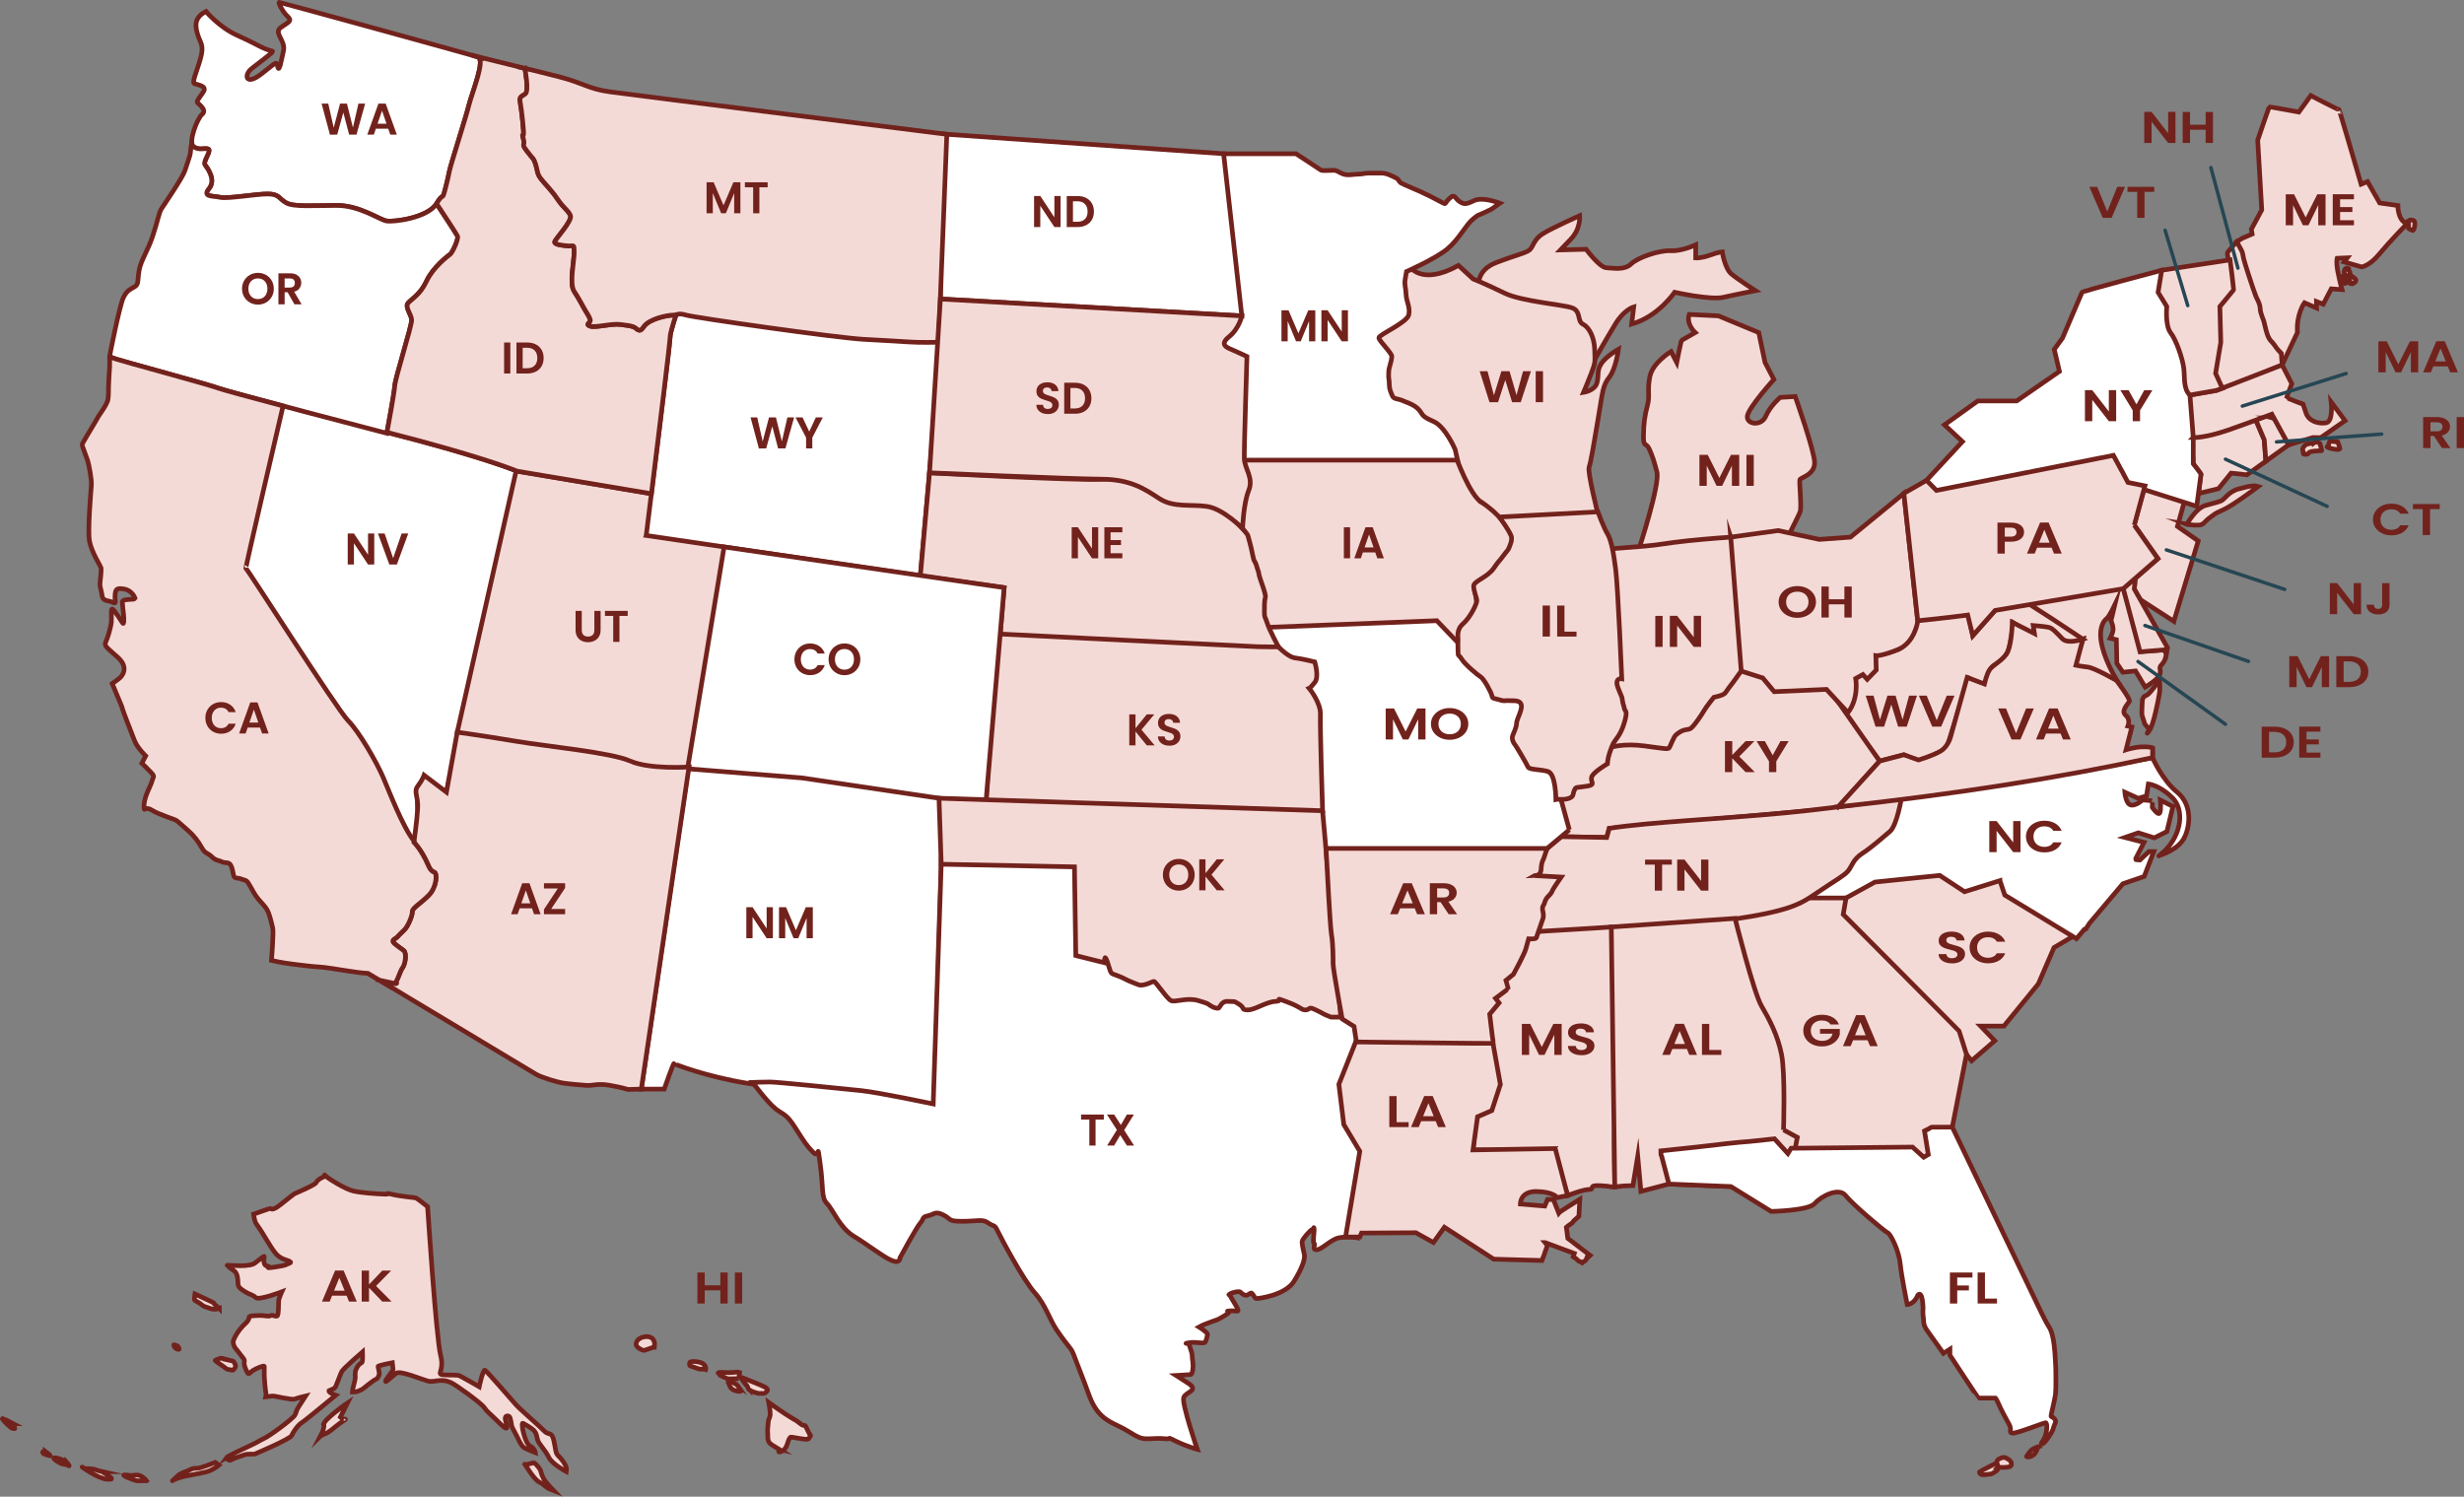 <?xml version="1.0" encoding="UTF-8"?>
<svg xmlns="http://www.w3.org/2000/svg" id="Layer_2" viewBox="0 0 2107.06 1279.96">
  <rect x="0" y="0" width="2107.06" height="1279.96" fill="#808080" stroke="none"/>
  <defs>
    <style>.cls-1{fill:#f4dad7;}.cls-1,.cls-2{stroke:#72221c;stroke-miterlimit:10;stroke-width:4px;}.cls-3{fill:#72221c;}.cls-4{fill:#264653;}.cls-5,.cls-2{fill:#fff;}</style>
  </defs>
  <g id="Mid-ground">
    <path class="cls-1" d="M1917.49,203.76l8.4-3.61-.68-4.11,8.9-16.53-3.46-59.67s9.52-28.3,10.04-28.43c.52-.13,25.15,4.43,25.15,4.43l10.19-14.09s23.87,12.39,24.13,12,18.91,63.78,18.91,63.78l5.48-2.22,10.43,18.26,15.52,2.22s-.26,12.88,7.89,15.44c0,0-15.72,16.26-23.93,26.24-8.22,9.98-14.93,10.81-14.93,10.81l-14.96-4.26,2.67-3.52-8.67.39s-1.01,3.2.65,11.61c1.66,8.41,3.52,15.16,3.52,15.16l-9.2-.62-6.82,13.08-5.82-2.25.1,5.53-10.37-4.5s-7.1,9.9-6,25.42l-13.1,27.82-14.89-19.93-24.07-85.36,4.9-3.09Z"></path>
    <polygon class="cls-1" points="1880.04 422.04 1897.13 417.91 1907.9 404.61 1921.4 406.07 1937.65 394.39 1936.26 376.14 1928.44 357.75 1873.91 374.38 1875.54 396.61 1882.13 405.48 1880.04 422.04"></polygon>
    <path class="cls-1" d="M1858.93,531.35l-28.63-18.52s-5.24-8.16-5.16-9.13c.08-.97.77-9.09.77-9.09l19.39-16.84-20.37-28.87,9.31-33.37,34.24,11.37-6.46,23.28,17.77,12.42-20.86,68.73Z"></path>
    <path class="cls-2" d="M1647.45,410.78l30.68-33.1-15.34-14.35,28.51-20.46h33.27l36.52-25.26-4.43-18.82,7.04-9.65s16.17-38.09,16.7-39.13c.52-1.04,68.16-18.9,68.16-18.9,0,0,12.87,58.75,13.26,59.04.39.29,7.63,12.82,7.63,12.82l1.86,20.45-2.15,4.61,6.39,13.12v55.48s6.59,8.35,6.59,8.87-3.65,27.52-3.65,27.52l-60.65-19.3-11.61-18.78-152.23,26.76-6.54-10.9Z"></path>
    <path class="cls-1" d="M1730.7,514.53l35.87,34.96,14.61-2.88-7.3,22.44,36.84,13.57s-9.37-14.53-13.08-29.75c-3.71-15.22,1.18-21.78,3.63-23.64,2.45-1.86,7.11-11.66,7.11-11.66l-3.19,13.27s2.59,5.67,1.57,9.24c-1.03,3.57-2.25,5.72-2.25,5.72l5.28,1.27.39,20.2,5.18,7.63,10.83-1.09,8.23,13.83s11.18-6.48,12.55-10.98-1.55-5.08,1.62-8.36c3.17-3.28,3.46-6.81,3.95-9.4l-2.04-3.13-18.6,1.23-17.61-58.7-83.58,16.21Z"></path>
    <path class="cls-1" d="M1560.48,587.68l46.89,63.22,20.7-5.41,13.02,6.02,23.3-10.99,19.16-60.64,13.88,6.65s2.58-14.85,8.07-17.76c5.49-2.91,10.3-7.98,12-12.98s4.42-22.99,4.42-22.99l18.68,12.39,20.54,8.22,20.02-6.79s-50.77-33.97-52.86-33.77c-2.09.2-20.71,7.43-20.71,7.43l-20.61,23.35-4.07-19.95-48.37,6.25s-.58,21.23-11.63,25.64c-11.05,4.4-18.49,3.91-18.49,3.91,0,0-2.24,8.02-1.12,11.05l-21.05,8.97-21.78,8.19Z"></path>
    <path class="cls-1" d="M1681.59,901.74l4.37,5.48,19.83-17.14-12.1-12.56h19.92l29.48-36.13,13.37-31,26.33-15.58s-44.77-48.12-47.84-48.12-83.42,1.86-90.22,2.23c-6.8.37-41.47-1.19-43.55-.67-2.09.52-19.57,6.49-19.57,6.49,0,0-16.43,23.51-16.7,25.08s-6.26,21.91-3.13,27.91c3.13,6,47.22,52.17,61.57,62.09,14.35,9.91,58.24,31.91,58.24,31.91Z"></path>
    <path class="cls-2" d="M1868.25,715.81c.12-.23.23-.46.31-.7,4.84-11.45,5.29-27.86-7.04-37.86-12.42-10.08-20.85-29.29-20.85-29.29l-214.59,34.05-77.01,82.73c-6.36,2.95-12.09,5.4-12.95,6.25l42.48-3.02,24.71-13.61s0,0,0,0l55.39-5.7,9.12,5.99s.1.08.14.11c.23.19.63.44,1.13.73l10.85,7.13,30.26-9.47s0,0,0,.01l4.17,12.32,61.3,37.3,6.68-7.92c.09,0,.22,0,.41-.05.87-.2,2.46-2.5,4.24-5.46l28.32-33.53,18.26-6.26,8.22-21.26h-4.17l-7.7,7.17s-4.11-.2-3.98-.46c.13-.26,7.5-14.61,7.5-14.61l-16.35-4.2,11.46-3.96,13.7,4.3,10.73-5.38,5.18-21.42-10.76-5.49s.82,9.01-.62,11.14c-1.44,2.12-6.29-4.86-6.29-4.86,0,0,.2-5.67.1-5.67s-8.35-.75-8.35-.75c0,0-5.93,5.48-10.24,4.3-4.3-1.17-4.96-10.86-4.96-10.86l11.51,5.22,7.01-2.12,1.6-10.21s8.15.79,18.01,9.44c.97,1.03,1.75,1.72,2.54,2.37t0,0c10.04,9.98,8.31,30.46-6.45,45.32-2.95,2.55-5.49,4.64-5.17,4.45.13-.08.43-.27.83-.54,0,0,16.12-4.54,21.29-15.69Z"></path>
    <path class="cls-1" d="M1483.7,785.42l1.79,28.58,36.84,90.38v63.4l10.51,16.97,109.57,7.68s12,3.65,12.78,2.87,14.31-31.4,14.31-31.4l12.11-62.17s-6.13-19.69-6.34-20.03-99.05-99.67-99.05-99.67l2.4-14.07h-31.51l-63.41,17.46Z"></path>
    <path class="cls-1" d="M1401.61,469.23s18.13-55.27,15.26-65.71c-2.87-10.43-3-11.09-6.13-18.65s-5.48-1.43-5.35-12c.13-10.57,1.04-17.48,3.39-26.09,2.35-8.61-.39-12.78,2.09-24.78,2.48-12,18.13-21.39,18.13-21.39l4.83,9.39s3.65-18.65,4.17-18.91c.52-.26,11.61-6.65,11.61-6.65,0,0-7.96-7.17-5.09-15.52l25.04,1.24,34.43,14.28,5.35,25.57,7.57,14.48s-21.91,24.26-22.7,31.43c-.78,7.17,12,8.87,15.78,0,3.78-8.87,12.32-16.04,12.32-16.04l12.84-.78s16.32,45.98,16.58,56.38c.26,10.4-11.61,12.88-12.52,14.58-.91,1.7,1.7,23.35.13,27.65-1.57,4.3-13.7,27.65-13.57,27.26.13-.39-124.17,4.27-124.17,4.27Z"></path>
    <path class="cls-1" d="M1378.84,469.23s14.97-1.1,27.61-2.17c12.64-1.07,18.87-2.7,36.76-4.58,17.89-1.88,36.81-3.13,36.81-3.13,0,0,18.47,75.65,10.99,112.43-7.48,36.78-15.04,33.65-15.04,33.65,0,0-43.7,52.04-52.7,50.48-9-1.57-33.96-8.59-40.9-8.51-6.94.08-12.67-.38-14.65-2.78s-8.63,6.72-7.45-7.43c1.17-14.15,18.57-167.96,18.57-167.96Z"></path>
    <path class="cls-1" d="M1335.1,715.51l-4.58-32.45s9.92-2.35,13.44-8.09c3.52-5.74,10.04-9.26,16.04-14.48s11.87-10.34,13.7-13.12c1.83-2.79,4.51-8.42,4.51-8.42,0,0,10.31-3.37,28.07-1.02,17.77,2.35,19.97,3.08,21.16,1.5,1.19-1.58,3.65-9.59,6.25-11.41,2.61-1.83,4.17-3.26,7.7-3.91,3.52-.65,3.78-.26,6.13-2.74,2.35-2.48,8.14-10.78,9.66-13.62,1.52-2.85,8.37-11.38,8.37-11.38,11.45-2.73,8.8-3.05,13.47-8.91,4.68-5.86,7.91-11.05,9.98-13.5,2.06-2.45,7.83.59,12.72,1.96,4.89,1.37,14.28,3.72,17.8,8.41,3.52,4.7,42.55,1.96,42.55,1.96l45.29,64.63-36.17,40.3-195.07,17.23-2.18,7.81-38.86-.73Z"></path>
    <path class="cls-1" d="M1480.59,234.29c-5.67-4.7-7.83-18.98-7.83-18.98,0,0-2.93.2-10.57,2.93-7.63,2.74-12.13,2.35-12.13,2.35v-11.22s-11.99,5.64-21.33,5.06c-9.34-.58-27.98,5.58-33.85,11.25-5.87,5.67-15.26,3.52-21.13,3.33-5.87-.2-17.41-15.85-17.41-15.85l-21.91.59,8.8-9.2c8.8-9.2,7.63-20.15,7.63-20.15,0,0-23.67,10.57-31.5,15.46-7.83,4.89-8.11,10.87-11.15,13.7-3.04,2.82-12.52,4.7-29.08,11.15-16.56,6.46-14.74,19.76-14.74,19.76,0,0,17.22,16.24,26.61,18.59,9.39,2.35,70.96,47.48,70.96,47.48,0,0,12.39-22.04,19.7-33.91,7.3-11.87,15.39-14.15,15.39-14.15l-1.76,14.67c22.89-6.46,36.73-27.2,36.73-27.2,0,0,30.58,6.85,41.73,4.3,11.15-2.54,27.39-5.67,27.39-5.67,0,0-14.87-9.59-20.54-14.28Z"></path>
    <path class="cls-1" d="M1366.15,438.39l-87.02,5.19s-3.27-8.61-10.57-11.48c-7.3-2.87-11.67-5.44-13.06-12.92-1.4-7.48-53.2-53.98-55.28-53.79-2.09.19-38.35-57.46-37.57-65.55.78-8.09-3.39-7.83,4.96-19.04,8.35-11.22,10.17-13.57,10.96-14.35s12-42,13.83-42.52c1.83-.52,12.52,3.08,12.52,3.08,0,0,9.45,18.21,42.29,0l12.49,11.52s12.12,4.91,26.8,12.11,50.29,9.81,57.99,12.68c7.7,2.87,4.02,11.43,9.14,13.93,5.12,2.5,9.65,10.72,10.04,21.55.39,10.83.65,11.09-2.61,19.7-3.26,8.61-6.91,17.09-6.91,17.09,0,0,9.65-1.43,11.48-8.22s-.39-10.43,3.91-16.7c4.3-6.26,14.48-12,14.48-12,0,0-2.09,16.43-7.83,23.87-5.74,7.43-5.64,12.52-9.21,33.46-3.57,20.93-6.51,39.52-8.07,43.43-1.57,3.91,7.26,38.97,7.26,38.97Z"></path>
    <path class="cls-1" d="M1376.14,708.43l-2.18,7.81-38.86-.73-12.07,10.06-15.34,29.18-9.39,45.95s129.66-6.53,181.71-14.21c52.05-7.68,59.99-13.57,74.33-23.35,14.35-9.78,22.47-14.09,25.91-18.13,3.44-4.04,4.09-9.92,12.4-15.26,8.31-5.34,17.38-13.65,23.43-18.63,6.05-4.98,10-29.11,10-29.11,0,0-44.04,7.77-97.62,12.97-54.55,5.29-118.95,8.06-152.32,13.45Z"></path>
    <path class="cls-2" d="M1342,709.66s-9.52-34.7-11.61-42.26c-2.09-7.57-12.26-10.96-18.26-11.48-6-.52-19.04-22.95-15.13-33.39,3.91-10.44,11.48-25.57,0-25.57s-15.13-1.04-19.83-5.74c-4.7-4.7-8.61-14.35-19.3-22.96-10.7-8.61-8.35-20.61-8.35-20.61l-19.04-18.26-146.34,4.89c-9.12,33.58,27.63,45.72,27.63,45.72l15.67,156.52s165.39,16.43,166.96,16.43c.9,0,28.64-27.39,28.64-27.39l18.97-15.91Z"></path>
    <path class="cls-1" d="M1266.96,429.63c-10.06-5.96-21.93-38.82-21.93-38.82l-171.37,1.27h-17.7l-7.3,62.71,30.08,81.93,149.94-5.9,16.15,16.84s19.38-18.36,17.81-33.27c-1.57-14.92-2.94-10.55,4.1-16.29,7.04-5.74,23.48-18.79,27.39-30.66,3.91-11.87-17.12-31.85-27.18-37.8Z"></path>
    <path class="cls-2" d="M1260.46,171.61c-7.45,3.63-8.9,2.91-12.35.73s-4-6.36-7.26-3.81-4.54,5.08-5.08,5.63-9.44-5.08-21.25-10.35c-11.8-5.27-16.53-6.72-17.62-8.35-1.09-1.63-1.63-2.72-3.81-3.63-2.18-.91-6.9-3.81-11.62-3.81h-10.35c-4.9,0-5.45.91-9.62.91s-8.72,1.45-13.08-.18-4.72-3.09-8.17-3.09-9.81.54-10.71-.18c-.91-.73-21.25-13.98-21.25-13.98h-61.93s-11.36,4-6.83,36.87c4.53,32.87,15.13,73.83,12.78,92.35-2.35,18.52-13.88,50.09-13.85,50.87.02.78,22.2,81.91,22.2,81.91h185.76l-2.12-9.23s-8.35-19.42-18.34-23.78c-9.99-4.36-8.9-5.27-11.8-9.08-2.91-3.81-6.72-5.45-9.62-6.72-2.91-1.27-.36,0-4.9-2-4.54-2-7.81-1.09-9.08-4.36-1.27-3.27-2.54-5.27-2.54-9.81s-.73-4.18-.54-8.72c.18-4.54.36-4.54,1.27-7.81s1.09-4,1.45-6.9c.36-2.91-10.9-13.44-11.08-16.16s24.33-13.08,25.61-19.79c1.27-6.72-2.18-11.44-2.36-17.43-.18-5.99-1.63-7.81-.73-13.08s1.09-6.36,1.09-6.36c0,0,25.06-11.08,35.05-19.43,9.99-8.35,15.8-20.7,21.97-25.61,6.17-4.9,2.18-1.82,9.62-5.45,7.45-3.63,4.54-1.82,8.9-4.9l4.36-3.09s-14.71-5.81-22.16-2.18Z"></path>
    <polygon class="cls-2" points="804.84 114.49 1046.36 131.48 1061.91 270.16 804.13 255.71 804.84 114.49"></polygon>
    <path class="cls-1" d="M1127.18,694.13c2.45-.5,3.8-.77,3.8-.77,0,0-2.29-72.18-1.85-82.3.44-10.12-9.52-22.3-9.52-22.3,0,0,.63-.21,4.66-5.09,4.03-4.87,0-17.61,0-17.61,0,0-9.75-2.48-16.79-3.39-7.04-.91-16.76-12.12-16.76-12.12l-238.4-9.66-9.18,146.48s106.12,29.34,124.38,32.55c12.67,2.23,86.49-11.43,130.48-19.99,10.59-.18,29.35-1.84,29.35-1.84l-.17-3.95Z"></path>
    <path class="cls-1" d="M1306.64,797.14c0,.41-14.57,21.25-15.94,24.24s-2.72,10.9-4.09,14.98-3.81,7.08-6.81,14.98c-3,7.9-4.36,11.44-6.54,16.34-2.18,4.9-3,5.45-3.54,7.08s7.08,16.34,7.08,18.52-6.54,9.81-1.63,16.89c4.9,7.08,3.97,16.13,3.97,16.13,0,0-.43,20.1-6.15,23.92-5.72,3.81-10.08,3.54-10.62,6.81s-2.72,26.42-2.72,26.42c0,0,66.77.76,66.77,1.3s4.6,12.05,7.59,18.86,6.54,18.8,6.54,18.8c0,0,13.23-5.18,18.46-5.18s-1.58-3.81,9.05-3.27c10.62.54,6.54,1.09,12.8,1.09,0,0-.82-40.86,0-49.58.82-8.72-.54-12.26,0-21.79.54-9.53-2.18-74.37-1.36-92.07.82-17.71-.27-29.42-.82-37.05s.27-22.06-.82-21.79-71.23,4.36-71.23,4.36Z"></path>
    <path class="cls-2" d="M241.13,346.53s14.08,3.84,90.78,23.45c83.74,21.42,110.74,33.15,110.74,33.15l-61.5,277.41s-1.91,4.09-7.08-1.63c-5.18-5.72-10.62-7.63-10.62-7.63,0,0-6.54,8.44-6.54,12.53s1.09,22.88,1.09,23.97.27,3.27-.82,6.27c-1.09,3-2.18,7.07-3.27,6.26-1.09-.81-78.45-122.3-85.26-130.75s-27.78-43.04-28.06-43.86-18.37-19.34-22.26-30.24c-3.89-10.9-7.7-17.98-9.88-20.97s-5.72-5.18-6.27-6.81c-.54-1.63-1.63,4.63-.54-1.63,1.09-6.27,5.45-16.07,6.54-19.89,1.09-3.81,4.63-12.53,8.17-28.87,3.54-16.34,9.53-47.94,12.8-55.57s2.72-7.63,4.09-13.62c1.36-5.99,7.89-21.58,7.89-21.58Z"></path>
    <path class="cls-1" d="M441.34,402.79l-50.33,223.39s52.04,21.91,63.78,27c11.74,5.09,28.57,6.65,47.7,10.06,19.14,3.41,46.21,4.02,56.2,2.46,9.99-1.57,30.51-9.78,30.51-9.78l45.2-220.7-193.06-32.43Z"></path>
    <path class="cls-2" d="M552.61,457.92s20.49-164.45,20.49-170.26,14.53-46.26,14.53-46.26c0,0,41.14,3.26,81.46,4.35,40.32,1.09,54.16,14.03,73.04,14.76,18.89.73,15.26,3.18,28.7,3.18s34.01,5.37,34.01,5.37l-1.1,35.31-16.71,188.14-234.42-34.58Z"></path>
    <path class="cls-2" d="M244.76,173.52c6.54,3.63,23.61,2.18,43.22,2.18s36.32,12.17,42.5,13.26c6.17,1.09,36-2.61,43.23-15.35,3.41-6.01,4.72-5.08,5.45-6.54s4-14.53,5.08-20.34,13.8-45.04,16.71-56.66,14.53-39.23,7.63-41.4c-6.9-2.18-168.71-46.67-169.8-46.67s2.72,7.99,7.08,11.99,1.09,4.72-5.63,9.44,4.18,11.08,2.18,19.98c-2,8.9-3.63,18.89-4.9,13.8s-.18-4.72-13.98,5.99c-13.8,10.71-15.07.73-8.35-4.54,6.72-5.27,17.98-13.62,17.98-14.53s-1.63-.18-7.99-3.09c-6.36-2.91-7.26-4-22.52-10.9-15.25-6.9-26.51-20.34-26.51-20.34-10.9,5.45-9.08,13.44-6.9,20.34,2.18,6.9,5.45,8.35,2.18,19.98-3.27,11.62-7.63,20.34-5.03,21.43,2.6,1.09,10.84,1.82,7.57,6.9-3.27,5.08-6.17,7.99-5.08,9.36,1.09,1.37,8.35,6.26,4,9.89-4.36,3.63-12.36,24.61-7.27,27.88,5.08,3.27,9.08.73,12.35,1.82,3.27,1.09-4.59,10.86-2.77,13.4s9.81,12.71,3.63,20.34c-6.17,7.63,3.27,6.17,9.44,7.63,6.17,1.45,30.37-2.87,40.54-2.87s9.44,4,15.98,7.63Z"></path>
    <path class="cls-2" d="M373.35,174.18c-7.78,12.28-36.78,15.85-42.86,14.78-6.17-1.09-22.89-13.26-42.5-13.26s-36.68,1.45-43.22-2.18c-6.54-3.63-5.81-7.63-15.98-7.63s-34.37,4.32-40.54,2.87c-6.17-1.45-15.62,0-9.44-7.63,6.17-7.63-1.82-17.8-3.63-20.34s6.04-12.31,2.77-13.4c-3.27-1.09-7.26,1.45-12.35-1.82-.97-.63-1.47-1.91-1.6-3.59-.92,3.38-.99,9.01-1.57,10.76-.82,2.45-2.18,7.08-4.36,13.35-2.18,6.27-18.25,29.69-20.16,32.69s-3.27,10.9-7.35,23.15-9.81,20.43-11.44,28.51c-1.63,8.08-.27,12.35-3.54,14.53-3.27,2.18-6.81,2.72-10.08,9.53-3.27,6.81-11.71,49.3-11.71,50.12s1.91,1.09,5.45,2.45,81.18,22.34,87.99,25.06c6.81,2.72,143.56,38.41,143.56,38.41,0,0,6.27-33.23,6.81-40.59s14.71-51.48,14.44-56.39c-.27-4.9-5.99-10.9-3-14.44s10.35-7.08,15.8-18.8,18.25-21.52,20.16-22.88,7.35-13.08,6.27-15.53c-.87-1.95-12.97-20.32-17.89-27.76Z"></path>
    <path class="cls-1" d="M408.58,48.67c6.9,2.18-4.72,29.78-7.63,41.4s-15.62,50.85-16.71,56.66-4.36,18.89-5.08,20.34-2.04.53-5.45,6.54c-.11.19-.24.38-.36.57,4.92,7.44,17.02,25.81,17.89,27.76,1.09,2.45-4.36,14.16-6.27,15.53s-14.71,11.17-20.16,22.88-12.8,15.25-15.8,18.8,2.72,9.53,3,14.44c.27,4.9-13.89,49.03-14.44,56.39-.49,6.66-5.68,34.57-6.65,39.76.34.09.66.17,1,.26,73.74,18.86,103.48,30.21,109.53,32.66l1.41.41,114.18,19.18c6.03-48.72,16.06-130.5,16.06-134.57,0-2.3,2.27-10.01,5.02-18.49-.74.18-1.6.33-2.84.33-4.72,0-20.34,3.27-24.7,9.77-4.36,6.5-5.45,1.13-9.44,0-4-1.13-3.27-.69-10.53-1.78-7.26-1.09-21.07,2.91-25.79,1.45-4.72-1.45,0-2.91,0-4.72s-2.18-5.45-3.63-7.63-5.81-10.9-10.17-17.43,0-25.79,0-33.41-.36-5.08-5.08-5.45c-4.72-.36-11.62-1.09-11.62-3.27s15.62-18.16,13.44-22.88c-2.18-4.72-5.81-6.17-10.9-13.8-5.08-7.63-11.26-13.44-14.53-17.8-3.27-4.36-2.54-6.9-4.36-12.35-1.82-5.45-1.82-3.63-7.26-10.9-5.45-7.26-1.45-4-3.05-10.13-1.59-6.14-.58-2.58,0-3.67.58-1.09-1.67-22.16-2.76-27.68-1.09-5.53,1.09-5,4.36-7.55,3.27-2.54-.41-21.84-.41-21.84h0s-45.02-11.13-45.02-11.13h0c2.53.72,4.18,1.19,4.75,1.37Z"></path>
    <path class="cls-1" d="M448.85,58.43s3.68,19.3.41,21.84c-3.27,2.54-5.45,2.02-4.36,7.55,1.09,5.53,3.35,26.6,2.76,27.68s-1.59-2.47,0,3.67c1.59,6.14-2.4,2.87,3.05,10.13,5.45,7.26,5.45,5.45,7.26,10.9s1.09,7.99,4.36,12.35,9.44,10.17,14.53,17.8,8.72,9.08,10.9,13.8c2.18,4.72-13.44,20.7-13.44,22.88s6.9,2.91,11.62,3.27c4.72.36,5.08-2.18,5.08,5.45s-4.36,26.88,0,33.41c4.36,6.54,8.72,15.25,10.17,17.43s3.63,5.81,3.63,7.63-4.72,3.27,0,4.72c4.72,1.45,18.52-2.54,25.79-1.45,7.26,1.09,6.54.64,10.53,1.78,4,1.13,5.08,6.5,9.44,0s19.98-9.77,24.7-9.77,4-2.18,11.62,0c7.63,2.18,126.76,19.25,151.82,20.7s27.97,1.45,37.77,2.18,26.17.32,26.17.32l7.03-177.87s-270.37-33.84-288.53-36.38c-18.16-2.54-21.84-7.3-42.9-12.75-21.07-5.45-29.42-7.27-29.42-7.27Z"></path>
    <path class="cls-1" d="M794.86,404.34l-7.83,88.17,71.64,10.07-3.36,39.63s211.75,10.6,220.74,10.87,17.17.12,17.17.12c0,0-7.9-14.83-9.54-20.28-1.63-5.45-2.45-4.09-2.45-9.26s0-10.08.82-12.8-4.9-16.07-5.45-19.61-.27-1.09-1.91-6.81c-1.63-5.72-2.18-2.72-3.54-10.08s-3.42-13.89-4.03-16.34-16.75-19.61-20.94-21.52c-4.18-1.91-12.9-5.18-17.26-6.27s-18.8.54-24.24-.54-13.89-4.63-17.43-8.17-2.18-5.99-9.53-7.9c-7.35-1.91-16.89-5.18-35.96-3.81-19.07,1.36-146.89-5.45-146.89-5.45Z"></path>
    <path class="cls-2" d="M619.2,467.74l-31.89,193.6s57.2,1.71,100.79,7.37c43.58,5.66,131.02,20.91,137.83,19.28,6.81-1.63,16.89,1.36,16.89,1.36l15.86-186.79-239.48-34.83Z"></path>
    <path class="cls-2" d="M588.47,657.49l-40.07,273.91h19.61s7.99-22.88,8.35-21.79c.13.38,27.31,11.12,63.11,16.89,65.69,10.59,159.17,19.02,159.17,19.02,0,0,7.63-225.14,6.54-233.49-1.09-8.35,8.72-27.76,8.72-27.76l-128.06-18.96-97.38-7.82Z"></path>
    <path class="cls-2" d="M805.09,732.81l-7.07,211.31s-46.59-9.89-61.84-11.43c-15.25-1.54-71.55-7.35-77.72-7.35s-14.89.36-14.89.36c0,0,12.71,17.07,19.61,22.52,6.9,5.45,9.08,4,16.71,15.98,7.63,11.99,9.81,15.62,15.62,21.43s2.91-10.9,5.81,9.44c2.91,20.34.73,29.06,5.81,34.14,5.08,5.08,10.9,20.7,22.88,27.97,11.99,7.26,24.7,17.43,32.32,20.7,7.63,3.27,7.26-2.18,7.26-2.18,0,0,14.16-26.15,17.43-29.78s1.09-5.08,6.54-6.17c5.45-1.09,5.81-4.36,13.08-.73s3.27,5.45,16.34,5.45,17.07-2.18,22.16,1.45c5.08,3.63,5.08.73,7.99,6.9s22.16,42.13,31.6,52.66c9.44,10.53,12.71,22.88,18.89,31.96,6.17,9.08,9.44,12.71,11.26,15.25s1.82,1.82,5.45,11.62c3.63,9.81,4.72,11.62,10.9,28.69,6.17,17.07,14.89,21.79,25.06,26.51,10.17,4.72,15.98,10.53,22.52,10.9,6.54.36,9.44-.73,17.07,0s0-2.54,9.81,2.18,18.16,6.9,18.16,6.9c0,0-13.44-39.23-11.62-44.31s13.8-5.81,3.63-12.35l-10.17-6.54s11.26-.73,12.35-.73,2.18-2.91,2.18-7.26-.73-5.45-.73-8.72-2.54-8.35-2.54-9.81-6.17-.36,0-1.45c6.17-1.09,12.71,1.45,13.8-.73,1.09-2.18,1.45-4.36,1.82-6.17s-7.26-6.54-7.26-6.54c5.81-3.27,15.25-5.81,17.07-6.9s7.26-4,8.35-5.45-3.63-1.09,1.09-1.45c4.72-.36,6.54,1.09,6.9-.36s-6.9-11.99-6.9-13.08-2.18.36,0-1.09,8.35-2.54,9.08-1.45,3.75,3.63,6.23,2.18c2.48-1.45,1.03-.73,2.48-1.45s3.27,4.72,4.72,4.72,24.7-2.54,32.32-14.89c7.63-12.35,9.44-19.61,8.72-22.88-.73-3.27-2.18-9.08-1.82-11.26s7.26-9.81,8.72-10.17,1.09-2.91,1.45-.36-1.45,11.26,0,12.35-2.18,5.45,2.18,5.45,11.99-8.72,18.89-10.17,13.98-.36,13.98-.36c0,0-5.45-7.45-4.9-7.63s9.08-5.99,9.62-12.17c.54-6.17.36-6.17,0-12.35-.36-6.17-.91-9.26-.91-12.53s-.22-3.63,1.25-6.36c1.47-2.72,2.38-3.63,2.38-5.45s-.73-15.98-.73-18.34-6.17-17.43-7.81-21.97c-1.63-4.54-3.27-5.99-4.9-8.72s-2-.73-2-5.45v-8.35c0-6.36,16.3-83.48,16.3-83.48,0,0-15.8-4.72-24.33-7.63-8.54-2.91-7.63-4.36-11.8-3.63s-30.15-3.81-33.05-3.81-14.16,3.81-21.97,3.81-11.08.18-15.44-1.63c-4.36-1.82-.18-2.36-7.63-2.91s-5.45-.73-11.26-.73,2.54,4.72-13.26-.54c-15.8-5.27-23.06-6.17-25.06-6.9s-.73-.73-4.36-2-28.15-13.8-33.96-16.34-1.09-1.27-9.62-4.72c-8.54-3.45-9.44-3.81-12.35-5.08s-5.63-2-6.72-2.72-7.81-5.08-7.81-5.08c0,0-6.45-22.92-6.27-32,.18-9.08.18-19.25.18-23.97s-.36-7.26,0-10.17c.36-2.91-.5-8.34-.32-9.43s-116.96,12.84-116.96,12.84Z"></path>
    <path class="cls-1" d="M1743.16,1237.16s-4.99,1.45-6.9,3.81c-1.91,2.36-3,4.18-3.27,4.54s1.54,1.18,5.08-.64c3.54-1.82,4.54-8.08,5.08-7.72Z"></path>
    <path class="cls-1" d="M1708.56,1254.68c1.54.09,4.09.64,8.54,0s2.63-3.9,2.45-4.63-4.36-4.18-6.72-3.63-4.45,1.63-4.9,2.72-1.18,2.45-1.54,2.63.18-.27-3.36,1.54-9.9,5.08-10.26,5.45.27,2.91,4.09,2.45c3.81-.45,6.08-.36,7.35-1.36s2-1.09,3.36-2.27,1-2.91,1-2.91Z"></path>
    <path class="cls-1" d="M1580.26,685.18c.14-.08.36-.21.64-.4,3.67-2.43,18.21-13.47,20.06-16.67,2-3.45,3.45-7.26,5.45-10.17s2.54-5.45,2.54-5.45c0,0,6.54,4.9,8.17,4.9s6.72-2.72,9.44-4.9,1.27-3.27,5.08-2.54,12.35,2.69,16.53,1.07,9.08-5.98,13.62-8.88c4.54-2.91,4.18-2.36,5.27-3.63,1.09-1.27,2-.36,2.36-5.63s-.73-5.27.73-8.17,1.27,0,4.18-8.17,2.36-9.44,4.36-14.35c2-4.9,2-5.45,2.91-8.72s2-7.63,2-9.08v-2.72l14.35,7.45s2-11.62,4.36-14.35.73-4.18,6.36-7.45,6.72-5.45,8.9-8.17,3.63-25.24,6.54-24.15,16.89,10.17,17.43,9.81,2-8.17,5.99-7.45,8.9,4.54,9.99,5.63,2,5.08,4,5.63,7.08,2,9.26,2,6.17-1.09,6.17,0-5.81,18.89-5.81,18.89c0,0,10.9,7.63,19.07,10.9s7.08-2,17.25,6.9c10.17,8.9,11.08,11.8,10.53,13.62-.54,1.82-4.54,6.36-4.72,7.26s1.52,4,4.84,7.08-.24,2.36,0,5.99,5.33.18,2.24,9.62c-3.09,9.44-4.9,11.62,2.36,10.71s9.44-2.54,13.26-1.45,4.36-1.63,4.72,1.63,0,6.17,0,6.17c0,0-125.49,23.61-135.11,23.06-9.62-.54-19.79,3.63-37.05,3.81-17.25.18-23.79-1.82-31.42.73-7.63,2.54-4.4,2.91-16.55,4.18-12.15,1.27-40.3,5.45-40.3,5.45Z"></path>
    <path class="cls-1" d="M1282.2,442.17l84.23-4.44s4.9,13.35,8.17,18.8c3.27,5.45,5.18,15.8,7.08,30.78,1.91,14.98,5.18,93.16,5.18,93.16,0,0-6.54-1.09-3.27,7.63,3.27,8.72,3.19,6.54,3.77,10.62.58,4.09,1.13,4.09,1.67,7.08s3.27,1.08,0,12.26c-3.27,11.17-7.9,14.36-9.81,18.49-1.91,4.13-4.09,11-4.36,13.83l-.27,2.83s-13.08,7.63-13.62,11.71,2.18,5.18-.54,6.54-12.53,1.63-13.08,2.45-1.63,2.72-2.18,5.72c-.54,3-5.96,4.18-9.93,4s-4.72.02-4.72.02c0,0-.06-21.99-6.87-23.9s-15.98-1.36-16.98-3.81-10.53-18.6-11.35-19.38c-.82-.78-2.72-4.32-1.91-7.04s3.27-6.54,3.54-11.44c.27-4.9,10.08-18.25-1.63-18.79-11.71-.54-7.63.82-13.08-.82s-5.72-.54-6.54-3.81-6.81-14.16-9.53-15.8-13.35-10.62-16.07-14.98c-2.72-4.36-3.27-2.45-3.27-5.99s-.27-7.63,0-10.08-1.91-8.99,4.36-14.44,11.71-17.16,11.71-19.61-2.72-8.17-2.72-12.53,11.71-7.35,17.16-15.25c5.45-7.9,3.76-4.63,7.74-10.08s4.52-4.9,5.88-8.72,1.63-3.81,1.63-7.35-10.41-17.62-10.41-17.62Z"></path>
    <path class="cls-1" d="M1846.53,581.8s-7.63,10.9-10.22,12.39-3.41,1.63-3.54,2.59-.82.68-.82,3.27-.82,10.35,0,12.39.85,3.13,1.38,4.22-.15,1.63,1.75,3.68,1.91,2.59,2.32,3.68-3.27,5.72.41,1.09,7.76-25.88,8.72-31.6,0-11.71,0-11.71Z"></path>
    <path class="cls-1" d="M1869.98,448.4c.41-.41,7.63-13.89,16.21-16.21,8.58-2.32,11.03-2.86,13.62-4.09s6.13-7.9,14.98-10.08c8.85-2.18,6.95-1.91,10.62-2.32s4.22,0,4.22,0l1.36.41s-21.25,16.07-29.83,19.89c-8.58,3.81-6.81,3.4-11.58,6.81-4.77,3.4-4.77,5.99-9.4,6.27s-10.22-.68-10.22-.68Z"></path>
    <path class="cls-1" d="M1959.29,375.89c.47.04.8.1,1.02.18-.22-.07-.55-.14-1.02-.18Z"></path>
    <path class="cls-1" d="M1965.85,344.54c1.53.34,2.48.61,3.04.86-.56-.24-1.51-.5-3.04-.85-2.5-.56-4.2-.88-5.44-1.09,1.23.2,2.93.52,5.44,1.08Z"></path>
    <path class="cls-1" d="M1968.89,345.4c.28.12.47.24.58.36-.11-.12-.3-.23-.58-.36Z"></path>
    <path class="cls-1" d="M1988.46,371.24c.56-.33,1.07-.7,1.55-1.1-.47.4-.99.77-1.55,1.1Z"></path>
    <path class="cls-1" d="M1997.58,364.54c.23-.1.46-.22.71-.36-.25.15-.48.26-.71.36Z"></path>
    <path class="cls-1" d="M1999.15,363.6c-.32.24-.6.43-.85.57.25-.15.52-.33.85-.57Z"></path>
    <path class="cls-1" d="M1901.01,332.83s20.29-8.58,25.06-10.21c4.77-1.63,25.47-10.49,25.47-10.49l-.68-9.94s-3-3-4.36-4.9c-1.36-1.91-1.77-2.86-4.9-6.13s-4.9-13.76-5.72-16.48-2.86-6.4-3.13-10.9c-.27-4.49-2.04-6.54-3.68-10.49s-9.81-28.87-10.49-32.28c-.68-3.4-.68-4.77-2.04-7.35s-1.23-2.18-2.32-4.22-1.63-2.59-1.63-2.59c0,0-7.49,8.44-7.76,9.13s.43,5.04.76,5.86c.33.82.74,6.95.74,7.76s.41.27-.14,2.18-2.83,1.77-.6,2.86,3.05.82,3.05,3v5.72c0,.68.27,3.4-1.36,5.72s-5.18,5.04-6.27,6.67-2.04,3-2.86,4.49c-.82,1.5-1.5,7.08-1.5,8.58s1.23,15.94,1.23,21.66-2.59,16.62-3.4,20.16-.54,11.3,0,12.53,6.54,9.67,6.54,9.67Z"></path>
    <path class="cls-1" d="M2008.41,229.8c-3.75-2.25-4.56,3.75-3.2,4.9s2.52,1.43,3.2,2.32,1.02,2.66,1.16,3.68-1.09,1.77.54,1.77,1.23.61,2.04,0,4.43-2.25,1.23-4.63-3.67-2.45-3.74-3,.07-1.23-.41-2.45-1.23-1.36-1.02-1.97l.2-.61Z"></path>
    <path class="cls-1" d="M2004.59,236.74c-1.63-.54-3.6-.68-2.72.75.89,1.43,2.72,4.43,2.72,4.43,0,0-.2.61.41.54s.89-.14,1.09-.75-1.5-4.97-1.5-4.97Z"></path>
    <path class="cls-1" d="M2059.37,189.18c.5-.77,1.82-1.36,3.22-.91s1.54-.23,2.27,1.5-.77,7.4-1.14,7.45-4.59-1.73-4.36-2.45.54-3.31.45-3.5-.45-2.09-.45-2.09Z"></path>
    <path class="cls-1" d="M1978.1,379.14c-.09,0-.18,0-.27,0-2.8-.07-6.02.81-6.76,1.74-.77.95-2.81,2.86-1.77,4.54s-1.41,3,2.36,3.13.54-2.13,7.17-2.72,6.58-.23,6.63-.59-1.54-5.49-1.63-5.9-1.91-1-2.86-1.36-2.86,1.18-2.86,1.18Z"></path>
    <path class="cls-1" d="M1999.08,377.9c-5.36-.26-6.4-1.19-6.99,0-.59,1.19-.95,2.28-.95,3.19s-2.63.73,0,1.77,7.54,1.68,8.22,1.54,1.14-.23,1.5-.59-1.77-5.91-1.77-5.91Z"></path>
    <path class="cls-1" d="M157.24,1262.65c9.85-2.14,17.99-3,22.7-5.14,4.71-2.14,7.28-4.5,7.28-4.5l-3.21-2.36s-6.85,2.78-11.78,4.28c-4.93,1.5-5.78,0-9,1.71-3.21,1.71-7.07,2.57-8.57,3.64-1.5,1.07-1.07.21-3.21,2.36-2.14,2.14-5.14,4.71-3.64,3.43,1.5-1.29,9.42-3.43,9.42-3.43Z"></path>
    <path class="cls-1" d="M125.33,1266.42c-3-3.77-6.43-5.48-10.07-4.84-3.64.64-6.85-.13-6.85-.13,0,0,0-.13-2.36,0-2.36.13,9,4.89,11.57,4.97,2.57.08,5.14,0,6.43,0h1.28Z"></path>
    <path class="cls-1" d="M87.21,1258.54c-5.57-1.24-4.93-1.89-8.57-2.31-3.64-.43-5.57,0-5.57,0,0,0-7.07-4.3,1.07,1.06,8.14,5.36,14.99,7.72,16.92,7.72s.21.21,3.64,0c3.43-.21-7.5-6.47-7.5-6.47Z"></path>
    <path class="cls-1" d="M193.22,1246.8c.86-1.28,16.06-8.35,22.06-11.14,6-2.78,6-3.43,10.71-5.57,4.71-2.14,24.84-16.92,26.34-20.13s1.07-3.86,2.78-6.43c1.71-2.57,6.21-9.64,6.21-9.64,0,0-6.43,1.5-9.21,2.57-2.78,1.07-17.13-2.78-19.06-2.57-1.93.21-5.78.64-5.78.64,0,0,.43-1.71,0-3.86-.43-2.14-1.29-12.42-1.29-13.92v-8.14c0-1.28-7.07,1.71-9.64,3.43-2.57,1.71-3,2.78-3.86,2.78s-4.28-7.28-3.64-9.85-1.07-3.43-3.86-7.28c-2.78-3.86-4.28-4.93-4.93-6.85-.64-1.93-.64-2.14-.64-3.43s3.43-9.21,10.28-15.42c6.85-6.21-.86-6.21,8.57-6.85,9.42-.64,10.49,1.28,13.06,0,2.57-1.28,5.78,2.78,6.43-1.5.64-4.28.21-11.35.86-12.85.64-1.5.64-2.14,1.5-4.07l.86-1.93s-19.7,7.5-22.27,4.93c-2.57-2.57-4.93-2.36-9-4.93-4.07-2.57-6.21-4.07-6.21-7.28s-.43-6-1.07-7.5c-.64-1.5-.86-2.14-2.57-3.43s-4.28-2.78-4.5-3.64-2.14-.86-.21-.86,18.42,1.71,22.92-1.93,7.92-6.21,7.92-5.57-1.71,7.71,2.57,8.14c4.28.43-4.28,2.57,6.64.86,10.92-1.71,8.14-1.71,12.21-3.21,4.07-1.5-4.28-2.78-6.85-4.5-2.57-1.71-4.28-1.71-11.99-14.56s-8.35-12.85-9.64-14.99c-1.29-2.14-2.14-7.92-2.14-7.92,0,0,13.71-4.93,14.35-4.93s1.29,2.78,9.21-3.64c7.92-6.43,11.57-9,11.57-9,0,0,17.35-7.28,18.42-9.42,1.07-2.14,3.64-3.86,6-4.71,2.36-.86,0-3.21,2.36-.86,2.36,2.36,16.28,10.92,23.13,12.64,6.85,1.71,20.77,2.57,27.2,2.78,6.43.21-1.71-1.71,6.43.21,8.14,1.93,19.28,2.57,20.56,3.21,1.29.64,9.64,7.28,9.64,7.28,0,0,7.28,112.01,11.14,127.22,3.86,15.21-6,16.49,5.14,16.71,11.14.21,9.64,0,12.64,1.5,3,1.5,15.21,8.57,15.21,8.57,0,0,3.21-14.99,4.93-14.14,1.71.86,22.92,25.49,26.56,29.56,3.64,4.07,20.35,18.42,24.2,22.49,3.86,4.07,6.21-.21,8.14,8.14,1.93,8.35,1.07,10.49,4.07,13.28,3,2.78,6.43,7.92,6.64,10.07s0,3.21,0,3.21c0,0-12.21-6.43-14.99-12.21-2.78-5.78-8.35-11.35-9.42-14.35-1.07-3-.64-6.85-4.71-9.85-4.07-3-5.57-3.43-7.92-4.93s1.5,17.13,5.78,19.28c4.28,2.14,4.71,5.78,4.71,5.78,0,0-8.57-3.21-10.28-4.71-1.71-1.5-3.21-4.5-4.93-8.14-1.71-3.64-4.93-8.57-5.14-10.71-.21-2.14-.64-3.85-1.28-6.21s-4.71-2.36-4.07,1.28c.64,3.64,4.71,12.85-4.5,3.64-9.21-9.21-11.14-10.07-13.49-13.71-2.36-3.64-24.84-19.92-28.7-21.42-3.85-1.5-4.93-1.71-8.57-1.71s-6.85,1.5-11.14.43c-4.28-1.07-23.46-9.21-26.83-6.64-3.37,2.57-7.86,6.85-8.51,6.85s-.21.86-.64,0c-.43-.86,6.43-9,6.43-9.85s-.64-6-.64-6c0,0-12.21,2.36-12.21,3.21s1.5,5.14.86,7.28c-.64,2.14-1.93,3.64-3,3.86-1.07.21-10.07,7.28-10.71,7.92s-4.71,2.36-5.78,2.57c-1.07.21-3.43.21-3.43.21,0-1.93,2.57-10.07,2.57-11.99s-.21-2.78,0-4.5,0-1.28,1.07-3.64c1.07-2.36,2.14-3.21,3-4.07.86-.86,1.5-.21,1.93-1.71s.21-8.35.21-8.35c0,0-15.85,13.71-17.56,16.49-1.71,2.78-5.14,13.92-6.43,14.56-1.29.64-4.71,2.14-4.71,2.14-.43,1.71,5.78,3.86,5.78,3.86,0,0-25.49,21.2-28.91,23.34-3.43,2.14-7.5,8.14-8.78,11.14-1.28,3-31.05,15.63-31.7,15.85-.64.21-6-.43-8.78.64-2.78,1.07-6.64,2.14-9,3.21-2.36,1.07-3,1.5-3.64,1.5s-3-2.14-3-2.14Z"></path>
    <path class="cls-1" d="M274.18,1227.95s2.36-4.5,2.78-7.92c.43-3.43-1.5.21.43-3.43s15.85-14.14,17.78-15.42l1.93-1.28-6,11.99s2.57,2.14,2.57,2.03,3.86-1.18,0,1.18-9.64,7.5-10.71,8.14c-1.07.64-2.78,1.93-2.78,1.93l-6,2.78Z"></path>
    <path class="cls-1" d="M448.84,1252.24c.32.48,7.87,13.01,12.13,15.18,4.26,2.17,2.89,1.93,4.9,3.29,2.01,1.37,2.17,1.93,4.82,2.97l2.65,1.04s-6.67-6.91-8.27-9.8c-1.61-2.89-2.33-5.46-2.81-7.23-.48-1.77-4.42-6.34-5.46-6.59-1.04-.24-6.02,1.45-6.26,1.37-.24-.08-1.69-.24-1.69-.24Z"></path>
    <path class="cls-1" d="M195.68,1163.17c-5.57-1.55-6.8-1.82-7.39-1.55-.59.27-.64.27-1.77.7-1.12.43-1.93.7-1.98.86-.05.16-2.57-.7,3.69,3.48,6.26,4.18,4.6,4.12,7.76,4.66,3.16.54,3.05.8,3.75,0,.7-.8,1.77-1.82,1.71-3.16-.05-1.34-1.61-3.96-2.3-4.18-.7-.21-3.48-.8-3.48-.8Z"></path>
    <path class="cls-1" d="M187.6,1118.94s-4.07,1.61-8.14,0c-4.07-1.61-4.98-1.34-6.85-3s-5.09-3.27-5.94-3.8c-.86-.54,0-5.51,0-5.51,0,0,6.53,2.94,9.16,4.23,2.62,1.29,5.25,2.46,6.37,3,1.12.54-.05.27,1.66,1.93s2.36,2.03,2.78,2.3c.43.27.96.86.96.86Z"></path>
    <path class="cls-1" d="M56.26,1249.67c-6.43-2.89-10.84-3.61-10.28-2.41s5.38,4.42,7.95,4.82c2.57.4,4.42.96,4.42.96,0,0,0,.56.72.56s-2.81-3.94-2.81-3.94Z"></path>
    <path class="cls-1" d="M38.67,1241.15c-2.41-.56-3.45,1.61,0,2.65,3.45,1.04,2.73.96,4.1,1.2,1.37.24-4.1-3.86-4.1-3.86Z"></path>
    <path class="cls-1" d="M11.2,1217.54c-.15-.08-.29-.16-.44-.24-3.99-2.18-6.41-3.37-6.95-3.37s-2.65-1.69-1.45,0,7.07,7.71,8.43,7.71,1.93.4,1.93,0-1.53-4.1-1.53-4.1Z"></path>
    <path class="cls-1" d="M151.99,1151.28c-1.93-.64-3.86-2.09-3.29-.48s1.61,2.89,3.69,3.21c2.09.32-.4-2.73-.4-2.73Z"></path>
    <path class="cls-1" d="M665.98,1239.21c-6.54-4.09-9.4-4.49-9.4-10.21s-.41-4.77,0-8.44.27-5.31.95-6.95.95-2.04,1.09-4.36c.14-2.32-1.23-9.81-1.23-9.81,0,0,14.3,10.22,19.61,13.21,5.31,3,3.81,2.18,7.76,5.18,3.95,3,3-1.23,5.45,4.49,2.45,5.72,3.68,5.04,2.45,6.27s0,2.72-4.9,2.18c-4.9-.54-10.9-1.91-11.44-1.77-.54.14-.65.41-1.55,1.77-.9,1.36-1.31,5.58-3.76,8.44-2.45,2.86-5.04,2.72-5.04,2.32v-2.32Z"></path>
    <path class="cls-1" d="M639.83,1187.32c-.68-2.59-1.63-2.45-3.27-4.77s-2.72-3.81-3.13-4.49,2.45.54,11.85,4.36c9.4,3.81,9.53,4.22,9.94,4.63.41.41,1.54,1.23,1.18,1.91-.36.68-1.73,2.72-3.63,2.72h-4.09s-8.17-1.77-8.85-4.36Z"></path>
    <path class="cls-1" d="M631.39,1185.68c-1.5-2.18-5.86-4.09-6.67-3.95s-2.72-.41-1.91.68,1.23,5.31,5.24,6.67,5.34.68,5.34.68l-2.01-4.09Z"></path>
    <path class="cls-1" d="M631.8,1179.01c-.95,0-8.72.41-9.94,0s-7.22-3.27-7.22-3.68-1.77-1.36.95-1.63,6.81.54,11.3,0,5.58-.06,5.58-.06l-.68,5.37Z"></path>
    <path class="cls-1" d="M603.47,1171.24c-3.95-1.09-3.27.54-7.49-1.09s-6.13-1.91-6.13-2.45-.54-.82,0-2.45,9.4-.95,11.85,1.36c2.45,2.32,1.77,4.63,1.77,4.63Z"></path>
    <path class="cls-1" d="M559.47,1152.04c-.82,0-7.9,2.86-8.99,2.86s-6.67-2.59-6.54-5.31c.14-2.72,2.04-4.77,5.18-5.86s6.81-.82,8.72.95.95,2.04,1.63,2.86,0,4.49,0,4.49Z"></path>
    <path class="cls-1" d="M538.92,650.83c-16.88-7.39-71-12.42-98.38-17.02-27.38-4.61-49.53-7.63-49.53-7.63l-9.24,51.26-19.12-14.48s-1.37,4.11-5.28,9.2c-3.91,5.09.35,8.51-.18,18.97-.53,10.46-3.26,29.19-3.26,29.19,0,0,6.47,6.38,12.08,19.26.19.48.38.92.57,1.32,0,0,0,.01,0,.02h0c1.64,3.5,3.25,4.55,4.77,5.01,2.72.82,2.21,12.8-4.89,19.89-7.1,7.08-14.18,10.9-13.91,13.89.27,3-3.81,12.8-6.81,15.53-3,2.72-4.63,4.63-6.27,6.27s-5.72,2.45-2.18,5.45c3.54,3,5.18,3.81,7.9,5.99s1.36,11.44-.82,14.44-3.81,8.99-5.18,11.17,2.1,3.27-3.31,2.18c-5.41-1.09-11.4-2.45-11.4-2.45,0,0,129.12,77.63,133.75,80.36s17.98,6.81,23.43,7.63,12.26,1.36,19.07,1.91c6.81.55,9.81-1.91,20.7,0,10.9,1.91,15.53,3.54,15.53,3.54l11.44-.3,40.79-275.49s-33.4,2.3-50.28-5.09Z"></path>
    <path class="cls-1" d="M324.49,838.27s5.99,1.36,11.4,2.45c5.41,1.09,1.95,0,3.31-2.18s3-8.17,5.18-11.17,3.54-12.26.82-14.44-4.36-3-7.9-5.99c-3.54-3,.54-3.81,2.18-5.45s3.27-3.54,6.27-6.27c3-2.72,7.08-12.53,6.81-15.53-.27-3,6.81-6.81,13.91-13.89,7.1-7.08,7.61-19.07,4.89-19.89-1.52-.46-3.13-1.51-4.77-5.01h0s0-.01,0-.02c-.19-.41-.38-.85-.57-1.32-5.61-12.87-12.08-19.26-12.08-19.26,0,0,.05-.37.14-1.01-9.62-11.91-21.21-42.39-26.44-54.52-5.74-13.31-20.61-39.13-30-48.52-9.39-9.39-86.61-130.7-87.39-130.18-.73.48,27.6-120.83,31.82-138.88-27.81-7.39-52.08-13.95-54.85-15.06-6.81-2.72-84.44-23.7-87.99-25.06-3.54-1.36-5.44-1.63-5.45-2.45,0,0,0,0,0,0v8.8s-.95,13.53-.95,16.8,0,8.86-.54,11.58c-.55,2.72-3.14,6.95-5.86,10.9-2.72,3.95-1.36,1.77-5.18,8.44-3.81,6.67-11.03,17.98-11.03,19.2s3.95,10.9,4.77,13.62c.82,2.73,3.54,15.53,3.13,21.12-.41,5.58-3.27,38.13-1.63,47.53,1.63,9.4,9.8,22.06,9.94,23.02.14.95,0,3.95-.27,6.81-.27,2.86-.68,4.9-.68,7.35s1.22,5.31,1.9,9.94c.68,4.64,5.59,3.68,9.13,5.45,3.54,1.77,1.5-1.36,1.91-6.13.4-4.76.81-6.53,7.76-5.31,6.95,1.23,9.26,7.77,9.26,7.77,0,0-.68.95-1.36.95s-6.4.13-8.31.95c-1.91.82-.95,2.32-.95,3.54s.41,5.04.81,8.31c.41,3.27.55,9.67-.81,7.49-1.36-2.18-6.4-10.08-8.45-11.71-2.04-1.64-.54,7.9-1.36,12.53-.82,4.63-2.86,11.71-4.49,15.25-1.64,3.55.13,4.36,10.07,13.22,9.95,8.85,3.82,15.93,2.05,17.57-1.77,1.63-6.68,5.03-6.68,5.03l8.18,19.62s.54,2.45,3.81,10.89c3.27,8.45,4.63,11.99,7.08,18.25,2.45,6.27,9.54,13.08,9.54,13.08l-3.27,6.27s4.9,4.63,8.17,8.17c3.27,3.54,1.36,3.54.54,7.08-.81,3.54-6.81,13.35-6.81,20.7s0,0,6.54,4.09c6.54,4.08,19.34,7.63,21.25,8.99,1.91,1.36,5.99,5.17,10.35,8.99,4.36,3.81,8.17,8.71,11.17,14.16,3,5.45,5.17,4.36,8.44,7.63,3.27,3.27,5.18,2.99,7.9,4.08,2.73,1.09,1.36.82,4.09,1.09,2.72.28,3.27.55,4.36,2.18,1.09,1.64,1.9,5.72,2.45,8.72.54,3,3.54,1.91,6.26,3,2.73,1.09,3.27.81,4.91,1.9,1.63,1.09,4.9,8.18,7.62,12.26,2.73,4.09,6,6.81,8.99,10.9,3,4.08,4.91,13.89,5.72,17.16.82,3.27-1.09,27.51-1.09,27.51,0,0,7.63,1.91,18.8,3.27,11.17,1.36,15.25,1.91,23.43,2.45,8.17.55,31.6,5.18,39.77,5.3h.44l21.63,12.92c-7.27-4.37-11.72-7.05-11.72-7.05Z"></path>
    <path class="cls-1" d="M1130.98,693.35l-328.01-10.7,1.91,56.44,113.93,2.26,1.15,75.85,24.7,6.17s-.73-9.81,2.54,0,1.82,8.72,7.99,10.9,7.26,3.63,13.08,5.81c5.81,2.18,5.81,2.91,9.81,2.18,4-.73,7.26-2.91,8.72-2.91s10.9,14.53,14.53,16.34c3.63,1.82,13.44-2.91,23.24,0,9.81,2.91,7.63,2.54,10.53,4.36s4.72,2.18,6.54,2.18,2.18-6.17,8.35-5.81c6.17.36,4.72-.73,9.81,2.54,5.08,3.27,1.21,4.72,7.32,4.72s15.56-6.9,23.55-7.26c7.99-.36-2.91-4.36,9.81.36,12.71,4.72,12.35,7.26,16.34,6.9,4-.36,1.45-3.27,8.35,0,6.9,3.27,5.81,3.27,9.44,4.72l3.63,1.45h8.33l-15.59-176.52Z"></path>
    <path class="cls-1" d="M1356.71,1076.52l3.07-2.89-19.08-14.58-1.24-9.41,1.64-1.45c1.95-1.49,3.07-1.56,5-4.42l4.08-3.61.78-14.48-.87.56s-.02-.04-.02-.04c0,0-16.34,10.08-17.16,11.17l-4.55-11.6h-4.99l-2.35,5.67-20.86-1.73s0,0,0,0c0-.09-.4-10.99,13.92-10.74,14.38.25,17.61,5.24,17.61,5.24l8.85-1.82-10.61-40.15-70.29,1.19,3.87-28.38,12.22-5.29,7.3-22.33-6.6-36.73-116.53-1.19-14.97,37.76,4.21,34.43,13.7,22.89-12.2,73.3h12.2l1.45-3.36,46.45-.29,15.07,8.35,9.36-13.04,42.13,27.29,41.28,1.17.9-2.45c.23-.39.44-.85.63-1.42.46-1.38.87-2.59,1.23-3.67l1.93-5.28-2.04-2.53s.01,0,.01,0l25.01,9.3-.97,2.82,2.8,1.88c.19.21.4.43.63.67,1.11,1.13,2.2,1.7,3.21,1.9l1.1.74.88-.83c1.38-.42,2.4-1.53,2.81-2.64Z"></path>
    <path class="cls-1" d="M1312.43,748.86c1.92-.05,5.26-.83,5.44-5.55.26-6.65,2.11-8.28,2.52-9.91.4-1.64,2.65-7.83,2.65-7.83h-189.12l1.12,19.54c.6,11.71,1.48,27.95,2.28,39.74h0s0,0,0,0c.47,6.87.91,12.23,1.26,14.27,1.39,8.17,1.39,20.16,1.39,25.06s7.79,47.25,7.79,47.25l10.13,6.41,2.03,13.25s115.04,1.47,116.53,1.19c.69-.13.23-3.49-.47-7.35-.75-6.94-2.09-17.62-2.09-17.62l8.02-9.59-3.03-3.95s10.86-7.99,10.86-8.28-1.96-7.04-1.96-7.04l6.46-5.28s9.39-17.22,10.57-21.72c1.17-4.5,2.35-8.51,2.35-8.51,0,0,5.67.39,6.55-.78l5.7-16.54c.06-.11.1-.26.15-.43l.02-.06h0c.08-.33.15-.77.19-1.4.3-3.96-1.79-6.42,0-9.41,1.79-3,.6-1.91,1.79-4.36s1.79-2.72,3.58-4.63c1.79-1.91,2.09-3,2.69-4.36s7.17-10.9,7.17-10.9l-22.55-1.23Z"></path>
    <path class="cls-1" d="M1064.05,392.08c-.2-8.91,2.27-87.16,2.27-87.16,0,0-7.74-3.72-12.55-5.75-4.81-2.03-11.22-4.43-2.68-11.27,8.54-6.84,10.84-17.74,10.84-17.74l-257.78-14.45-9.27,148.63s121.27,5.33,146.89,5.45c25.62.12,37.58,8.81,49.71,16.64,12.13,7.83,26.41,4.7,40.5,6.65,14.09,1.96,30.59,18.91,30.59,18.91,0,0,.71-21.26,5.21-32.41,4.5-11.15-3.52-18.59-3.72-27.49Z"></path>
    <path class="cls-1" d="M1525.16,966.3s1.6-47.81-1.69-64.46c-3.29-16.65-10.6-30.31-17.21-41.62-6.61-11.31-22.56-74.8-22.56-74.8l-105.83,7.35,3,222.28,7.35-.82,8.17-.27,4.09-25.06,2.72,29.96,23.97-6.27,101.29,4.1,8.49-44.01-11.79-6.4Z"></path>
    <path class="cls-2" d="M1757.8,1191.85c.43-4,.29-22.34,0-24.88-.23-1.96-.28-14.96-2.63-24.54h0c-.69-2.83-1.59-5.37-2.75-7.24-3.76-6.03-4.64-8.61-6.6-12.24l-76.33-159.04-14.6.07c-.98-.08-1.88-.08-2.65.01h-.08s-.03.01-.03.01c-.87.12-1.57.38-1.96.84-.08.09-.16.17-.24.25l-4.22,2.11,3.26,20.17-3.98,2.27-9.5-8.64-103.85,1.01-2.74,4.49s0,0,0,0l-11.47-12.58-21.36,2.27c-8.51.49-28.68,2.82-44.19,4.69l-31.58,3.35v2.15l.06.24c-.16.62,0,1.3.45,2.02.04.07.09.15.14.22l6.22,23.75,52.96,2.14,34.44,21.26s31.83-.52,37.3-6.78c5.48-6.26,20.61-14.14,26.35-6.81,5.74,7.33,33.39,30.81,36,31.85,2.61,1.04,9.65,15.65,10.7,26.35,1.04,10.7,6,35.09,6,35.09,0,0,6-.13,9.13-8.22,0,0,3.78-4.87,4.43,10.77,0,0,0,0,0,.01-.26,3.44-.12,6.5.3,9.22.25,6.31.85,7.21,5.66,13.89,0,0,0,0,0,0,.3.43.6.85.9,1.25,2.32,3.23,4.4,6.14,6.09,8.51.1.14.19.27.29.41,2.56,3.59,4.14,5.83,4.14,5.83l5.57-3.52v5.09s24.07,36.68,24.36,36.68h14.61c.57.6,1.16,1.61,1.89,3.3,2.72,6.36,7.08,14.35,9.81,19.25,2.72,4.9-.73,6.9,2.72,7.45,3.45.54,26.88-8.9,28.51-8.9s1.45,9.81-2.18,15.07c-3.63,5.27-.18,2.72.73,2.18s7.08-8.72,7.99-12.53c.91-3.81,3.27-5.63.91-8.17-2.36-2.54-3.27-.73-2.72-3.45.54-2.72,3.31-13.98,3.74-17.98Z"></path>
    <path class="cls-1" d="M1571.77,690.06c97.93-10.62,187.8-24.56,268.91-42.11l.16-8.34s-2.78-1.17-9.24-.91-13.54,2.51-13.54,2.51l4.99-19.48-3.39-.77s2.49-5.74-1.96-9.26c-4.44-3.52,2.35-10.04,3.26-12s-11.06-17.76-11.06-17.76c0,0-18.67-10.8-24.67-11.46s-10.01-1.55-10.01-1.55l5.97-22.33s-12.91,4.53-17.61-.34c-4.7-4.87-8.35-8.91-11.35-9.7-3-.78-13.57-1.61-13.57-1.61l1.04,6.83-18.91-9.57s-.42,21.44-5.35,27.71c-4.93,6.26-11.74,9.1-14.22,13.1-2.48,3.99-4.3,11.92-4.3,11.92l-14.74-5.58-13.83,49.57s-1.96,9.34-8.87,13.41c-6.91,4.07-18.91,7.59-18.91,7.59l-12.49-4.43-20.7,5.41-35.6,39.17Z"></path>
    <path class="cls-1" d="M1480.02,459.36l40.55-5.62,35.21,7.57,26.62-1.95,45.68-37.44,11.87,109.34s-2.44,18.42-17.02,24.29c-14.58,5.87-18.82,5.2-18.82,5.2l.33,12.26-7.7,7.97-3.72-4.11-6.13,3.39s3.04,16.58-6.63,29.19l-18.37-19.88-44.71,1.97-9.78-11.74-18.39-5.87-8.99-114.58Z"></path>
    <polygon class="cls-1" points="1852.53 558.92 1853.5 553.89 1825.13 503.7 1826.16 491.52 1814.95 500.58 1830.03 557.49 1850.48 555.79 1852.53 558.92"></polygon>
    <path class="cls-1" d="M1825.13,449.11l9.09-33.58-14.51-2.95-3.64-6.76c-.59-1.27-1.26-2.54-2.01-3.74l-6.81-12.65-151.3,29.99-8.51-8.65-19.38,11.14,11.87,108.98s23.16-2.29,42.7-4.9l4.35,17.61,19.14-21.57,109.57-18.59,29.57-25.69-20.15-28.66Z"></path>
    <path class="cls-1" d="M1937.65,394.39l19.45-13.95s-14.09-26.22-14.38-26.22-13.9,4.42-13.9,4.42l7.44,17.49,1.39,18.26Z"></path>
    <path class="cls-1" d="M1875.55,374.23s10.18.42,30.1-6.53c19.92-6.95,37.08-13.48,37.08-13.48l14.38,26.22,20.79-6.27,6.64.13,20.8-14.51-11.84-15.95s1.85,16.62-4.26,17.75-14.83-1.03-17.3-8.43l-2.47-7.41s-14.13-5.43-14.13-5.72,4.46-11.84,4.46-11.84l-8.25-16.07-56.25,21.79-22.61,3.95,2.86,36.36Z"></path>
    <path class="cls-1" d="M1872.68,337.87l22.61-3.95,5.17-1.86-5.81-12.76,4.43-26.5-.78-30.65s11.22-13.43,11.61-14.09-2.87-25.83-2.87-25.83l-58.49,8.88-3.08,18.9,7.43,12.13s-1.56,16.19,3.26,22.43c4.82,6.25,10.13,21.78,11.22,30,1.09,8.22-.51,17.9,5.29,23.3Z"></path>
    <path class="cls-1" d="M1943.3,357.43c.12.03.23.06.34.11-.12-.04-.24-.07-.35-.1h.01Z"></path>
    <path class="cls-1" d="M1944.6,358.16c.13.08.26.19.4.33-.14-.13-.27-.23-.4-.32-.08-.09-.17-.16-.26-.24.09.07.18.15.26.23Z"></path>
  </g>
  <g id="Layer_4">
    <path class="cls-5" d="M1913.73,229.3l-23.11-85.98,23.11,85.98Z"></path>
    <path class="cls-4" d="M1913.73,230.8c-.66,0-1.27-.44-1.45-1.11l-23.11-85.98c-.22-.8.26-1.62,1.06-1.84.8-.21,1.62.26,1.84,1.06l23.11,85.98c.22.8-.26,1.62-1.06,1.84-.13.03-.26.05-.39.05Z"></path>
    <path class="cls-5" d="M1870.84,261.35l-19.37-64.41,19.37,64.41Z"></path>
    <path class="cls-4" d="M1870.84,262.85c-.64,0-1.24-.42-1.44-1.07l-19.37-64.41c-.24-.79.21-1.63,1-1.87.79-.24,1.63.21,1.87,1l19.37,64.41c.24.79-.21,1.63-1,1.87-.14.04-.29.06-.43.06Z"></path>
    <path class="cls-5" d="M1917.49,347.29l88.81-27.85-88.81,27.85Z"></path>
    <path class="cls-4" d="M1917.49,348.79c-.64,0-1.23-.41-1.43-1.05-.25-.79.19-1.63.98-1.88l88.81-27.85c.79-.25,1.63.19,1.88.98.25.79-.19,1.63-.98,1.88l-88.81,27.85c-.15.05-.3.07-.45.07Z"></path>
    <path class="cls-5" d="M1903.06,392.69l86.95,40.32-86.95-40.32Z"></path>
    <path class="cls-4" d="M1990.01,434.51c-.21,0-.43-.04-.63-.14l-86.95-40.32c-.75-.35-1.08-1.24-.73-1.99.35-.75,1.24-1.08,1.99-.73l86.95,40.32c.75.35,1.08,1.24.73,1.99-.25.55-.8.87-1.36.87Z"></path>
    <path class="cls-5" d="M1852.53,470.27l101.21,33.79-101.21-33.79Z"></path>
    <path class="cls-4" d="M1953.74,505.56c-.16,0-.32-.02-.47-.08l-101.21-33.79c-.79-.26-1.21-1.11-.95-1.9.26-.79,1.11-1.21,1.9-.95l101.21,33.79c.79.26,1.21,1.11.95,1.9-.21.63-.8,1.03-1.42,1.03Z"></path>
    <path class="cls-5" d="M1834.23,534.96l88.52,30.66-88.52-30.66Z"></path>
    <path class="cls-4" d="M1922.75,567.12c-.16,0-.33-.03-.49-.08l-88.52-30.66c-.78-.27-1.2-1.13-.93-1.91.27-.78,1.12-1.2,1.91-.93l88.52,30.66c.78.27,1.2,1.13.93,1.91-.21.62-.8,1.01-1.42,1.01Z"></path>
    <path class="cls-5" d="M1828.26,565.72l74.79,53.64-74.79-53.64Z"></path>
    <path class="cls-4" d="M1903.06,620.86c-.3,0-.61-.09-.87-.28l-74.79-53.64c-.67-.48-.83-1.42-.34-2.09.48-.67,1.42-.83,2.09-.34l74.79,53.64c.67.48.83,1.42.34,2.09-.29.41-.75.63-1.22.63Z"></path>
    <path class="cls-4" d="M1946.73,379.4c-.78,0-1.44-.6-1.49-1.39-.06-.83.56-1.55,1.39-1.61l89.96-6.66c.81-.05,1.54.56,1.61,1.39.06.83-.56,1.55-1.39,1.61l-89.96,6.66s-.08,0-.11,0Z"></path>
  </g>
  <g id="Layer_3">
    <path class="cls-3" d="M312.25,88.62l-7.41,26.52h-6.27l-4.98-18.89-5.21,18.89-6.23.04-7.14-26.56h5.7l4.67,20.6,5.4-20.6h5.93l5.09,20.48,4.71-20.48h5.74Z"></path>
    <path class="cls-3" d="M331.98,110.09h-10.56l-1.75,5.05h-5.59l9.54-26.56h6.19l9.54,26.56h-5.62l-1.75-5.05ZM330.53,105.83l-3.84-11.1-3.84,11.1h7.68Z"></path>
    <path class="cls-3" d="M213.73,258.76c-2.08-1.17-3.72-2.78-4.94-4.85-1.22-2.06-1.82-4.4-1.82-7.01s.61-4.91,1.82-6.97c1.22-2.06,2.86-3.68,4.94-4.84,2.08-1.17,4.36-1.75,6.84-1.75s4.79.58,6.86,1.75c2.06,1.17,3.7,2.78,4.9,4.84,1.2,2.06,1.81,4.39,1.81,6.97s-.6,4.95-1.81,7.01c-1.2,2.07-2.84,3.68-4.92,4.85-2.08,1.17-4.36,1.75-6.84,1.75s-4.76-.58-6.84-1.75ZM224.78,254.68c1.22-.72,2.17-1.75,2.85-3.1.68-1.34,1.03-2.9,1.03-4.67s-.34-3.33-1.03-4.66c-.68-1.33-1.63-2.35-2.85-3.06-1.22-.71-2.62-1.06-4.22-1.06s-3.01.36-4.24,1.06c-1.23.71-2.18,1.73-2.87,3.06-.68,1.33-1.03,2.88-1.03,4.66s.34,3.33,1.03,4.67c.68,1.34,1.64,2.38,2.87,3.1,1.23.72,2.64,1.08,4.24,1.08s3-.36,4.22-1.08Z"></path>
    <path class="cls-3" d="M251.76,260.24l-5.85-10.34h-2.51v10.34h-5.32v-26.52h9.96c2.05,0,3.8.36,5.24,1.08,1.44.72,2.53,1.7,3.25,2.93.72,1.23,1.08,2.6,1.08,4.12,0,1.75-.51,3.33-1.52,4.73-1.01,1.41-2.52,2.38-4.52,2.91l6.35,10.75h-6.16ZM243.4,245.92h4.45c1.44,0,2.52-.35,3.23-1.04.71-.7,1.06-1.67,1.06-2.91s-.35-2.16-1.06-2.83c-.71-.67-1.79-1.01-3.23-1.01h-4.45v7.79Z"></path>
    <path class="cls-3" d="M436.39,292.91v26.52h-5.32v-26.52h5.32Z"></path>
    <path class="cls-3" d="M458.26,294.54c2.11,1.09,3.75,2.64,4.9,4.66,1.15,2.01,1.73,4.35,1.73,7.01s-.58,4.98-1.73,6.97c-1.15,1.99-2.79,3.53-4.9,4.62-2.12,1.09-4.57,1.63-7.35,1.63h-9.27v-26.52h9.27c2.79,0,5.24.54,7.35,1.63ZM457.18,312.63c1.52-1.52,2.28-3.66,2.28-6.42s-.76-4.92-2.28-6.48c-1.52-1.56-3.67-2.34-6.46-2.34h-3.76v17.52h3.76c2.79,0,4.94-.76,6.46-2.28Z"></path>
    <path class="cls-3" d="M177.4,606.97c1.18-2.06,2.79-3.67,4.83-4.83,2.04-1.15,4.33-1.73,6.86-1.73,2.96,0,5.56.76,7.79,2.28,2.23,1.52,3.79,3.62,4.67,6.31h-6.12c-.61-1.27-1.46-2.22-2.56-2.85-1.1-.63-2.37-.95-3.82-.95-1.55,0-2.92.36-4.12,1.08-1.2.72-2.14,1.74-2.81,3.06-.67,1.32-1.01,2.86-1.01,4.64s.34,3.29,1.01,4.62c.67,1.33,1.61,2.36,2.81,3.08,1.2.72,2.58,1.08,4.12,1.08,1.44,0,2.72-.32,3.82-.97,1.1-.65,1.96-1.6,2.56-2.87h6.12c-.89,2.71-2.44,4.82-4.66,6.33-2.22,1.51-4.82,2.26-7.81,2.26-2.53,0-4.82-.58-6.86-1.73-2.04-1.15-3.65-2.75-4.83-4.81-1.18-2.05-1.77-4.38-1.77-6.99s.59-4.95,1.77-7.01Z"></path>
    <path class="cls-3" d="M222.37,622.23h-10.56l-1.75,5.05h-5.59l9.54-26.56h6.19l9.54,26.56h-5.62l-1.75-5.05ZM220.93,617.98l-3.84-11.1-3.84,11.1h7.68Z"></path>
    <path class="cls-3" d="M454.94,776.82h-10.56l-1.75,5.05h-5.59l9.54-26.56h6.19l9.54,26.56h-5.62l-1.75-5.05ZM453.5,772.56l-3.84-11.1-3.84,11.1h7.68Z"></path>
    <path class="cls-3" d="M471.32,777.38h11.93v4.48h-18.09v-4.1l11.86-17.94h-11.86v-4.48h18.09v4.1l-11.93,17.94Z"></path>
    <path class="cls-3" d="M660.91,802.38h-5.32l-12.05-18.2v18.2h-5.32v-26.56h5.32l12.05,18.24v-18.24h5.32v26.56Z"></path>
    <path class="cls-3" d="M695.07,775.85v26.52h-5.32v-17.25l-7.11,17.25h-4.03l-7.14-17.25v17.25h-5.32v-26.52h6.04l8.44,19.72,8.44-19.72h6Z"></path>
    <path class="cls-3" d="M943.92,953.18v4.29h-7.07v22.23h-5.32v-22.23h-7.07v-4.29h19.46Z"></path>
    <path class="cls-3" d="M963.68,979.7l-5.74-8.93-5.21,8.93h-6l8.36-13.38-8.47-13.15h6.12l5.74,8.89,5.17-8.89h6l-8.32,13.34,8.47,13.19h-6.12Z"></path>
    <path class="cls-3" d="M1001.18,759.94c-2.08-1.16-3.72-2.78-4.94-4.84-1.22-2.06-1.82-4.4-1.82-7.01s.61-4.91,1.82-6.97c1.22-2.06,2.86-3.68,4.94-4.85,2.08-1.17,4.36-1.75,6.84-1.75s4.79.58,6.86,1.75c2.06,1.17,3.7,2.78,4.9,4.85,1.2,2.06,1.81,4.39,1.81,6.97s-.6,4.95-1.81,7.01c-1.2,2.07-2.84,3.68-4.92,4.84-2.08,1.17-4.36,1.75-6.84,1.75s-4.76-.58-6.84-1.75ZM1012.24,755.85c1.22-.72,2.17-1.75,2.85-3.1.68-1.34,1.03-2.9,1.03-4.67s-.34-3.33-1.03-4.66c-.68-1.33-1.63-2.35-2.85-3.06-1.22-.71-2.62-1.06-4.22-1.06s-3.01.36-4.24,1.06c-1.23.71-2.18,1.73-2.87,3.06-.68,1.33-1.03,2.88-1.03,4.66s.34,3.33,1.03,4.67c.68,1.34,1.64,2.38,2.87,3.1,1.23.72,2.64,1.08,4.24,1.08s3-.36,4.22-1.08Z"></path>
    <path class="cls-3" d="M1040.51,761.42l-9.65-11.82v11.82h-5.32v-26.52h5.32v11.89l9.65-11.89h6.42l-10.94,13.15,11.25,13.38h-6.73Z"></path>
    <path class="cls-3" d="M980.66,637.45l-9.65-11.82v11.82h-5.32v-26.52h5.32v11.89l9.65-11.89h6.42l-10.94,13.15,11.25,13.38h-6.73Z"></path>
    <path class="cls-3" d="M995.04,636.76c-1.48-.63-2.65-1.55-3.52-2.74-.86-1.19-1.31-2.6-1.33-4.22h5.7c.08,1.09.46,1.95,1.16,2.58.7.63,1.65.95,2.87.95s2.22-.3,2.93-.89c.71-.59,1.06-1.37,1.06-2.34,0-.79-.24-1.43-.72-1.94-.48-.51-1.08-.91-1.81-1.2-.72-.29-1.72-.61-2.98-.97-1.72-.51-3.12-1.01-4.2-1.5-1.08-.49-2-1.24-2.77-2.24-.77-1-1.16-2.34-1.16-4.01,0-1.57.39-2.94,1.18-4.1.79-1.16,1.89-2.06,3.31-2.68,1.42-.62,3.04-.93,4.86-.93,2.74,0,4.96.66,6.67,2,1.71,1.33,2.65,3.19,2.83,5.57h-5.85c-.05-.91-.44-1.67-1.16-2.26-.72-.6-1.68-.89-2.87-.89-1.04,0-1.87.27-2.49.8-.62.53-.93,1.31-.93,2.32,0,.71.23,1.3.7,1.77.47.47,1.05.85,1.75,1.14.7.29,1.68.63,2.94,1.01,1.72.51,3.13,1.01,4.22,1.52,1.09.51,2.03,1.27,2.81,2.28.79,1.01,1.18,2.34,1.18,3.99,0,1.42-.37,2.74-1.1,3.95-.73,1.22-1.81,2.18-3.23,2.91-1.42.72-3.1,1.08-5.05,1.08-1.85,0-3.51-.32-5-.95Z"></path>
    <path class="cls-3" d="M681.12,556.86c1.18-2.06,2.79-3.67,4.83-4.83,2.04-1.15,4.33-1.73,6.86-1.73,2.96,0,5.56.76,7.79,2.28,2.23,1.52,3.79,3.62,4.67,6.31h-6.12c-.61-1.27-1.46-2.22-2.56-2.85-1.1-.63-2.37-.95-3.82-.95-1.55,0-2.92.36-4.12,1.08-1.2.72-2.14,1.74-2.81,3.06-.67,1.32-1.01,2.86-1.01,4.64s.34,3.29,1.01,4.62c.67,1.33,1.61,2.36,2.81,3.08,1.2.72,2.58,1.08,4.12,1.08,1.44,0,2.72-.32,3.82-.97,1.1-.65,1.96-1.6,2.56-2.87h6.12c-.89,2.71-2.44,4.82-4.66,6.33-2.22,1.51-4.82,2.26-7.81,2.26-2.53,0-4.82-.58-6.86-1.73-2.04-1.15-3.65-2.75-4.83-4.81-1.18-2.05-1.77-4.38-1.77-6.99s.59-4.95,1.77-7.01Z"></path>
    <path class="cls-3" d="M715.3,575.69c-2.08-1.17-3.72-2.78-4.94-4.85-1.22-2.06-1.82-4.4-1.82-7.01s.61-4.91,1.82-6.97c1.22-2.06,2.86-3.68,4.94-4.84,2.08-1.17,4.36-1.75,6.84-1.75s4.79.58,6.86,1.75c2.06,1.17,3.7,2.78,4.9,4.84,1.2,2.06,1.81,4.39,1.81,6.97s-.6,4.95-1.81,7.01c-1.2,2.07-2.84,3.68-4.92,4.85-2.08,1.17-4.36,1.75-6.84,1.75s-4.76-.58-6.84-1.75ZM726.36,571.61c1.22-.72,2.17-1.75,2.85-3.1.68-1.34,1.03-2.9,1.03-4.67s-.34-3.33-1.03-4.66c-.68-1.33-1.63-2.35-2.85-3.06-1.22-.71-2.62-1.06-4.22-1.06s-3.01.36-4.24,1.06c-1.23.71-2.18,1.73-2.87,3.06-.68,1.33-1.03,2.88-1.03,4.66s.34,3.33,1.03,4.67c.68,1.34,1.64,2.38,2.87,3.1,1.23.72,2.64,1.08,4.24,1.08s3-.36,4.22-1.08Z"></path>
    <path class="cls-3" d="M497.49,522.44v16.42c0,1.8.47,3.17,1.41,4.12.94.95,2.25,1.42,3.95,1.42s3.05-.48,3.99-1.42c.94-.95,1.41-2.32,1.41-4.12v-16.42h5.36v16.38c0,2.25-.49,4.16-1.46,5.72-.98,1.56-2.28,2.73-3.91,3.51-1.63.79-3.45,1.18-5.45,1.18s-3.77-.39-5.38-1.18c-1.61-.78-2.88-1.96-3.82-3.51-.94-1.56-1.41-3.46-1.41-5.72v-16.38h5.32Z"></path>
    <path class="cls-3" d="M536.78,522.44v4.29h-7.07v22.23h-5.32v-22.23h-7.07v-4.29h19.46Z"></path>
    <path class="cls-3" d="M679.07,356.97l-7.41,26.52h-6.27l-4.98-18.89-5.21,18.89-6.23.04-7.14-26.56h5.7l4.67,20.6,5.4-20.6h5.93l5.09,20.48,4.71-20.48h5.74Z"></path>
    <path class="cls-3" d="M703.61,356.97l-8.97,17.29v9.23h-5.32v-9.23l-9.01-17.29h6l5.7,12.12,5.66-12.12h5.93Z"></path>
    <path class="cls-3" d="M633.15,155.89v26.52h-5.32v-17.25l-7.11,17.25h-4.03l-7.14-17.25v17.25h-5.32v-26.52h6.04l8.44,19.72,8.44-19.72h6Z"></path>
    <path class="cls-3" d="M656.44,155.89v4.29h-7.07v22.23h-5.32v-22.23h-7.07v-4.29h19.46Z"></path>
    <path class="cls-3" d="M906.96,194.18h-5.32l-12.05-18.2v18.2h-5.32v-26.56h5.32l12.05,18.24v-18.24h5.32v26.56Z"></path>
    <path class="cls-3" d="M928.83,169.29c2.11,1.09,3.75,2.64,4.9,4.66,1.15,2.01,1.73,4.35,1.73,7.01s-.58,4.98-1.73,6.97c-1.15,1.99-2.79,3.53-4.9,4.62-2.12,1.09-4.57,1.63-7.35,1.63h-9.27v-26.52h9.27c2.79,0,5.24.54,7.35,1.63ZM927.75,187.38c1.52-1.52,2.28-3.66,2.28-6.42s-.76-4.92-2.28-6.48c-1.52-1.56-3.67-2.34-6.46-2.34h-3.76v17.52h3.76c2.79,0,4.94-.76,6.46-2.28Z"></path>
    <path class="cls-3" d="M1124.75,265.36v26.52h-5.32v-17.25l-7.11,17.25h-4.03l-7.14-17.25v17.25h-5.32v-26.52h6.04l8.44,19.72,8.44-19.72h6Z"></path>
    <path class="cls-3" d="M1152.68,291.88h-5.32l-12.05-18.2v18.2h-5.32v-26.56h5.32l12.05,18.24v-18.24h5.32v26.56Z"></path>
    <path class="cls-3" d="M891.06,353.16c-1.48-.63-2.65-1.55-3.52-2.74-.86-1.19-1.31-2.6-1.33-4.22h5.7c.08,1.09.46,1.95,1.16,2.58.7.63,1.65.95,2.87.95s2.22-.3,2.93-.89c.71-.59,1.06-1.37,1.06-2.34,0-.79-.24-1.43-.72-1.94-.48-.51-1.08-.91-1.81-1.2-.72-.29-1.72-.61-2.98-.97-1.72-.51-3.12-1.01-4.2-1.5-1.08-.49-2-1.24-2.77-2.24-.77-1-1.16-2.34-1.16-4.01,0-1.57.39-2.94,1.18-4.1.79-1.16,1.89-2.06,3.31-2.68,1.42-.62,3.04-.93,4.86-.93,2.74,0,4.96.67,6.67,1.99,1.71,1.33,2.65,3.19,2.83,5.57h-5.85c-.05-.91-.44-1.67-1.16-2.26-.72-.59-1.68-.89-2.87-.89-1.04,0-1.87.27-2.49.8-.62.53-.93,1.31-.93,2.32,0,.71.23,1.3.7,1.77.47.47,1.05.85,1.75,1.14.7.29,1.68.63,2.94,1.01,1.72.51,3.13,1.01,4.22,1.52,1.09.51,2.03,1.27,2.81,2.28.79,1.01,1.18,2.34,1.18,3.99,0,1.42-.37,2.74-1.1,3.95-.73,1.22-1.81,2.19-3.23,2.91-1.42.72-3.1,1.08-5.05,1.08-1.85,0-3.51-.32-5-.95Z"></path>
    <path class="cls-3" d="M926.67,328.95c2.11,1.09,3.75,2.64,4.9,4.66,1.15,2.01,1.73,4.35,1.73,7.01s-.58,4.98-1.73,6.97c-1.15,1.99-2.79,3.53-4.9,4.62-2.12,1.09-4.57,1.63-7.35,1.63h-9.27v-26.52h9.27c2.79,0,5.24.54,7.35,1.63ZM925.58,347.04c1.52-1.52,2.28-3.66,2.28-6.42s-.76-4.92-2.28-6.48c-1.52-1.56-3.67-2.34-6.46-2.34h-3.76v17.52h3.76c2.79,0,4.94-.76,6.46-2.28Z"></path>
    <path class="cls-3" d="M1154.51,450.94v26.52h-5.32v-26.52h5.32Z"></path>
    <path class="cls-3" d="M1176.02,472.41h-10.56l-1.75,5.05h-5.59l9.54-26.56h6.19l9.54,26.56h-5.62l-1.75-5.05ZM1174.58,468.16l-3.84-11.1-3.84,11.1h7.68Z"></path>
    <path class="cls-3" d="M939.13,477.47h-5.32l-12.05-18.2v18.2h-5.32v-26.56h5.32l12.05,18.24v-18.24h5.32v26.56Z"></path>
    <path class="cls-3" d="M949.69,455.24v6.65h8.93v4.22h-8.93v7.03h10.07v4.33h-15.39v-26.56h15.39v4.33h-10.07Z"></path>
    <path class="cls-3" d="M1219,605.89v26.52h-6.26v-17.25l-8.37,17.25h-4.74l-8.41-17.25v17.25h-6.26v-26.52h7.11l9.93,19.72,9.93-19.72h7.07Z"></path>
    <path class="cls-3" d="M1231.61,630.93c-2.45-1.16-4.38-2.78-5.81-4.85-1.43-2.06-2.15-4.4-2.15-7.01s.72-4.91,2.15-6.97c1.43-2.06,3.37-3.68,5.81-4.84,2.45-1.17,5.13-1.75,8.05-1.75s5.64.58,8.07,1.75c2.43,1.17,4.35,2.78,5.77,4.84,1.42,2.06,2.12,4.39,2.12,6.97s-.71,4.95-2.12,7.01c-1.42,2.07-3.35,3.68-5.79,4.85-2.45,1.17-5.13,1.75-8.05,1.75s-5.61-.58-8.05-1.75ZM1244.63,626.85c1.43-.72,2.55-1.75,3.36-3.1.8-1.34,1.21-2.9,1.21-4.67s-.4-3.33-1.21-4.66c-.81-1.33-1.92-2.35-3.36-3.06-1.43-.71-3.09-1.06-4.96-1.06s-3.54.36-4.99,1.06c-1.45.71-2.57,1.73-3.38,3.06-.81,1.33-1.21,2.88-1.21,4.66s.4,3.33,1.21,4.67c.8,1.34,1.93,2.38,3.38,3.1,1.45.72,3.11,1.08,4.99,1.08s3.53-.36,4.96-1.08Z"></path>
    <path class="cls-3" d="M1194.3,959.69h10.29v4.22h-16.55v-26.52h6.26v22.31Z"></path>
    <path class="cls-3" d="M1227.72,958.85h-12.44l-2.06,5.05h-6.58l11.23-26.56h7.29l11.23,26.56h-6.62l-2.06-5.05ZM1226.02,954.6l-4.52-11.1-4.52,11.1h9.04Z"></path>
    <path class="cls-3" d="M1335.43,875.62v26.52h-6.26v-17.25l-8.37,17.25h-4.74l-8.41-17.25v17.25h-6.26v-26.52h7.11l9.93,19.72,9.93-19.72h7.07Z"></path>
    <path class="cls-3" d="M1346.51,901.46c-1.74-.63-3.12-1.54-4.14-2.74-1.01-1.19-1.54-2.6-1.57-4.22h6.71c.09,1.09.54,1.95,1.36,2.58.82.63,1.95.95,3.38.95s2.61-.3,3.44-.89c.83-.59,1.25-1.37,1.25-2.34,0-.79-.28-1.43-.85-1.94-.57-.51-1.27-.91-2.12-1.2-.85-.29-2.02-.61-3.51-.97-2.03-.51-3.68-1.01-4.94-1.5-1.27-.49-2.36-1.24-3.26-2.24-.91-1-1.36-2.34-1.36-4.01,0-1.57.46-2.94,1.39-4.1.92-1.17,2.22-2.06,3.89-2.68,1.67-.62,3.58-.93,5.73-.93,3.22,0,5.84.67,7.85,2,2.01,1.33,3.12,3.19,3.33,5.57h-6.89c-.06-.91-.51-1.67-1.36-2.26-.85-.6-1.98-.89-3.38-.89-1.22,0-2.2.27-2.93.8s-1.1,1.31-1.1,2.32c0,.71.28,1.3.83,1.77.55.47,1.24.85,2.06,1.14.82.29,1.98.63,3.47,1.01,2.03.51,3.68,1.01,4.96,1.52,1.28.51,2.39,1.27,3.31,2.28.92,1.01,1.39,2.34,1.39,3.99,0,1.42-.43,2.74-1.3,3.95-.87,1.22-2.13,2.18-3.8,2.91-1.67.72-3.65,1.08-5.95,1.08-2.18,0-4.14-.32-5.88-.95Z"></path>
    <path class="cls-3" d="M1442.54,897.09h-12.44l-2.06,5.05h-6.58l11.23-26.56h7.29l11.23,26.56h-6.62l-2.06-5.05ZM1440.84,892.84l-4.52-11.1-4.52,11.1h9.04Z"></path>
    <path class="cls-3" d="M1461.68,897.93h10.29v4.22h-16.55v-26.52h6.26v22.31Z"></path>
    <path class="cls-3" d="M1565.31,876.16c-.72-1.11-1.7-1.96-2.95-2.55-1.25-.58-2.71-.87-4.38-.87-1.85,0-3.49.35-4.92,1.06-1.43.71-2.55,1.72-3.35,3.04-.81,1.32-1.21,2.84-1.21,4.56s.41,3.32,1.23,4.64c.82,1.32,1.96,2.33,3.42,3.04,1.46.71,3.16,1.06,5.1,1.06,2.39,0,4.34-.54,5.86-1.62,1.52-1.08,2.52-2.58,3-4.5h-10.74v-4.07h16.91v4.64c-.42,1.85-1.31,3.56-2.68,5.13-1.37,1.57-3.14,2.83-5.3,3.78-2.16.95-4.59,1.42-7.27,1.42-3.01,0-5.73-.58-8.16-1.73-2.43-1.15-4.34-2.75-5.73-4.81-1.39-2.05-2.08-4.38-2.08-6.99s.69-4.95,2.08-7.01c1.39-2.06,3.29-3.67,5.73-4.83,2.43-1.15,5.14-1.73,8.12-1.73,3.52,0,6.58.73,9.17,2.19,2.59,1.46,4.38,3.5,5.37,6.14h-7.2Z"></path>
    <path class="cls-3" d="M1597.07,889.65h-12.44l-2.06,5.05h-6.58l11.23-26.56h7.29l11.23,26.56h-6.62l-2.06-5.05ZM1595.37,885.39l-4.52-11.1-4.52,11.1h9.04Z"></path>
    <path class="cls-3" d="M1686.72,1088.27v4.29h-13.02v6.8h9.97v4.22h-9.97v11.21h-6.26v-26.52h19.28Z"></path>
    <path class="cls-3" d="M1697.41,1110.57h10.29v4.22h-16.55v-26.52h6.26v22.31Z"></path>
    <path class="cls-3" d="M1492.68,660.32l-11.36-11.82v11.82h-6.26v-26.52h6.26v11.89l11.36-11.89h7.56l-12.88,13.15,13.24,13.38h-7.92Z"></path>
    <path class="cls-3" d="M1529.54,633.79l-10.56,17.29v9.23h-6.26v-9.23l-10.6-17.29h7.07l6.71,12.12,6.66-12.12h6.98Z"></path>
    <path class="cls-3" d="M1429.65,735.16v4.29h-8.32v22.23h-6.26v-22.23h-8.32v-4.29h22.9Z"></path>
    <path class="cls-3" d="M1460.92,761.69h-6.26l-14.18-18.2v18.2h-6.26v-26.56h6.26l14.18,18.24v-18.24h6.26v26.56Z"></path>
    <path class="cls-3" d="M1727.82,728.76h-6.26l-14.18-18.2v18.2h-6.26v-26.56h6.26l14.18,18.24v-18.24h6.26v26.56Z"></path>
    <path class="cls-3" d="M1734.55,708.45c1.39-2.06,3.28-3.67,5.68-4.83,2.4-1.15,5.09-1.73,8.07-1.73,3.49,0,6.54.76,9.17,2.28,2.62,1.52,4.46,3.62,5.5,6.31h-7.2c-.72-1.27-1.72-2.22-3.02-2.85-1.3-.63-2.8-.95-4.5-.95-1.82,0-3.44.36-4.85,1.08-1.42.72-2.52,1.74-3.31,3.06-.79,1.32-1.19,2.86-1.19,4.64s.39,3.29,1.19,4.62c.79,1.33,1.89,2.36,3.31,3.08,1.42.72,3.03,1.08,4.85,1.08,1.7,0,3.2-.32,4.5-.97,1.3-.65,2.3-1.6,3.02-2.87h7.2c-1.05,2.71-2.87,4.82-5.48,6.33-2.61,1.51-5.67,2.26-9.19,2.26-2.98,0-5.67-.58-8.07-1.73-2.4-1.15-4.29-2.75-5.68-4.81-1.39-2.05-2.08-4.38-2.08-6.99s.69-4.95,2.08-7.01Z"></path>
    <path class="cls-3" d="M1663.44,822.92c-1.74-.63-3.12-1.55-4.14-2.74-1.01-1.19-1.54-2.6-1.57-4.22h6.71c.09,1.09.54,1.95,1.36,2.58.82.63,1.95.95,3.38.95s2.61-.3,3.44-.89c.83-.59,1.25-1.37,1.25-2.34,0-.79-.28-1.43-.85-1.94-.57-.51-1.27-.91-2.12-1.2-.85-.29-2.02-.61-3.51-.97-2.03-.51-3.68-1.01-4.94-1.5-1.27-.49-2.36-1.24-3.26-2.24-.91-1-1.36-2.34-1.36-4.01,0-1.57.46-2.94,1.39-4.1.92-1.16,2.22-2.06,3.89-2.68s3.58-.93,5.73-.93c3.22,0,5.84.66,7.85,2,2.01,1.33,3.12,3.19,3.33,5.57h-6.89c-.06-.91-.51-1.67-1.36-2.26-.85-.6-1.98-.89-3.38-.89-1.22,0-2.2.27-2.93.8s-1.1,1.31-1.1,2.32c0,.71.28,1.3.83,1.77.55.47,1.24.85,2.06,1.14s1.98.63,3.47,1.01c2.03.51,3.68,1.01,4.96,1.52,1.28.51,2.39,1.27,3.31,2.28.92,1.01,1.39,2.34,1.39,3.99,0,1.42-.43,2.74-1.3,3.95-.87,1.22-2.13,2.18-3.8,2.91-1.67.72-3.65,1.08-5.95,1.08-2.18,0-4.14-.32-5.88-.95Z"></path>
    <path class="cls-3" d="M1686.34,803.29c1.39-2.06,3.28-3.67,5.68-4.83,2.4-1.15,5.09-1.73,8.07-1.73,3.49,0,6.54.76,9.17,2.28,2.62,1.52,4.46,3.62,5.5,6.31h-7.2c-.72-1.27-1.72-2.22-3.02-2.85-1.3-.63-2.8-.95-4.5-.95-1.82,0-3.44.36-4.85,1.08-1.42.72-2.52,1.74-3.31,3.06-.79,1.32-1.19,2.86-1.19,4.64s.39,3.29,1.19,4.62c.79,1.33,1.89,2.36,3.31,3.08,1.42.72,3.03,1.08,4.85,1.08,1.7,0,3.2-.32,4.5-.97,1.3-.65,2.3-1.6,3.02-2.87h7.2c-1.04,2.71-2.87,4.82-5.48,6.33-2.61,1.51-5.67,2.26-9.19,2.26-2.98,0-5.67-.58-8.07-1.73-2.4-1.15-4.29-2.75-5.68-4.81-1.39-2.05-2.08-4.38-2.08-6.99s.69-4.95,2.08-7.01Z"></path>
    <path class="cls-3" d="M1421.76,526.71v26.52h-6.26v-26.52h6.26Z"></path>
    <path class="cls-3" d="M1454.64,553.23h-6.26l-14.18-18.2v18.2h-6.26v-26.56h6.26l14.18,18.24v-18.24h6.26v26.56Z"></path>
    <path class="cls-3" d="M1325.41,517.87v26.52h-6.26v-26.52h6.26Z"></path>
    <path class="cls-3" d="M1337.85,540.17h10.29v4.22h-16.55v-26.52h6.26v22.31Z"></path>
    <path class="cls-3" d="M1487.28,389.01v26.52h-6.26v-17.25l-8.37,17.25h-4.74l-8.41-17.25v17.25h-6.26v-26.52h7.11l9.93,19.72,9.93-19.72h7.07Z"></path>
    <path class="cls-3" d="M1499.71,389.01v26.52h-6.26v-26.52h6.26Z"></path>
    <path class="cls-3" d="M1729.67,459.12c-.79,1.24-2.03,2.24-3.71,3-1.68.76-3.81,1.14-6.37,1.14h-5.23v10.18h-6.26v-26.52h11.5c2.42,0,4.47.35,6.17,1.06,1.7.71,2.97,1.69,3.82,2.93.85,1.24,1.28,2.65,1.28,4.22,0,1.42-.4,2.75-1.19,3.99ZM1723.16,457.96c.83-.67,1.25-1.62,1.25-2.83,0-2.58-1.7-3.88-5.1-3.88h-4.96v7.71h4.96c1.73,0,3.01-.34,3.85-1.01Z"></path>
    <path class="cls-3" d="M1754.42,468.39h-12.44l-2.06,5.05h-6.58l11.23-26.56h7.29l11.23,26.56h-6.62l-2.06-5.05ZM1752.72,464.13l-4.52-11.1-4.52,11.1h9.04Z"></path>
    <path class="cls-3" d="M1809.61,360.21h-6.26l-14.18-18.2v18.2h-6.26v-26.56h6.26l14.18,18.24v-18.24h6.26v26.56Z"></path>
    <path class="cls-3" d="M1840.6,333.68l-10.56,17.29v9.23h-6.26v-9.23l-10.6-17.29h7.07l6.71,12.12,6.66-12.12h6.98Z"></path>
    <path class="cls-3" d="M622.25,1088.27v26.52h-6.26v-11.29h-13.37v11.29h-6.26v-26.52h6.26v10.91h13.37v-10.91h6.26Z"></path>
    <path class="cls-3" d="M634.68,1088.27v26.52h-6.26v-26.52h6.26Z"></path>
    <path class="cls-3" d="M296.41,1108.09h-12.44l-2.06,5.05h-6.58l11.23-26.56h7.29l11.23,26.56h-6.62l-2.06-5.05ZM294.71,1103.83l-4.52-11.1-4.52,11.1h9.04Z"></path>
    <path class="cls-3" d="M326.92,1113.14l-11.36-11.82v11.82h-6.26v-26.52h6.26v11.89l11.36-11.89h7.56l-12.88,13.15,13.24,13.38h-7.92Z"></path>
    <path class="cls-3" d="M1528.91,526.64c-2.45-1.16-4.38-2.78-5.81-4.85-1.43-2.06-2.15-4.4-2.15-7.01s.72-4.91,2.15-6.97c1.43-2.06,3.37-3.68,5.81-4.84,2.45-1.17,5.13-1.75,8.05-1.75s5.64.58,8.07,1.75c2.43,1.17,4.35,2.78,5.77,4.84,1.42,2.07,2.12,4.39,2.12,6.97s-.71,4.95-2.12,7.01c-1.42,2.07-3.35,3.68-5.79,4.85-2.45,1.17-5.13,1.75-8.05,1.75s-5.61-.58-8.05-1.75ZM1541.93,522.56c1.43-.72,2.55-1.75,3.36-3.1.8-1.34,1.21-2.9,1.21-4.67s-.4-3.33-1.21-4.66c-.81-1.33-1.92-2.35-3.36-3.06-1.43-.71-3.09-1.06-4.96-1.06s-3.54.36-4.99,1.06c-1.45.71-2.57,1.73-3.38,3.06-.81,1.33-1.21,2.88-1.21,4.66s.4,3.33,1.21,4.67c.8,1.34,1.93,2.38,3.38,3.1,1.45.72,3.11,1.08,4.99,1.08s3.53-.36,4.96-1.08Z"></path>
    <path class="cls-3" d="M1583.48,501.6v26.52h-6.26v-11.29h-13.37v11.29h-6.26v-26.52h6.26v10.91h13.37v-10.91h6.26Z"></path>
    <path class="cls-3" d="M1309.16,317.44l-8.72,26.52h-7.38l-5.86-18.89-6.13,18.89-7.34.04-8.41-26.56h6.71l5.5,20.6,6.35-20.6h6.98l5.99,20.48,5.55-20.48h6.75Z"></path>
    <path class="cls-3" d="M1319.49,317.44v26.52h-6.26v-26.52h6.26Z"></path>
    <path class="cls-3" d="M1739.22,605.89l-11.45,26.52h-7.6l-11.45-26.52h6.71l8.59,21.09,8.54-21.09h6.67Z"></path>
    <path class="cls-3" d="M1762.12,627.36h-12.44l-2.06,5.05h-6.58l11.23-26.56h7.29l11.23,26.56h-6.62l-2.06-5.05ZM1760.42,623.1l-4.52-11.1-4.52,11.1h9.04Z"></path>
    <path class="cls-3" d="M1988.67,166.15v26.52h-6.26v-17.25l-8.37,17.25h-4.74l-8.41-17.25v17.25h-6.26v-26.52h7.11l9.93,19.72,9.93-19.72h7.07Z"></path>
    <path class="cls-3" d="M2001.1,170.44v6.65h10.51v4.22h-10.51v7.03h11.85v4.33h-18.12v-26.56h18.12v4.33h-11.85Z"></path>
    <path class="cls-3" d="M1639.28,594.91l-8.72,26.52h-7.38l-5.86-18.89-6.13,18.89-7.34.04-8.41-26.56h6.71l5.5,20.6,6.35-20.6h6.98l5.99,20.48,5.55-20.48h6.75Z"></path>
    <path class="cls-3" d="M1671.39,594.91l-11.45,26.52h-7.6l-11.45-26.52h6.71l8.59,21.09,8.54-21.09h6.67Z"></path>
    <path class="cls-3" d="M1209.8,776.82h-12.44l-2.06,5.05h-6.58l11.23-26.56h7.29l11.23,26.56h-6.62l-2.06-5.05ZM1208.1,772.56l-4.52-11.1-4.52,11.1h9.04Z"></path>
    <path class="cls-3" d="M1238.79,781.87l-6.89-10.34h-2.95v10.34h-6.26v-26.52h11.72c2.42,0,4.47.36,6.17,1.08,1.7.72,2.97,1.7,3.82,2.93.85,1.23,1.28,2.6,1.28,4.12,0,1.75-.6,3.32-1.79,4.73-1.19,1.41-2.97,2.38-5.32,2.91l7.47,10.75h-7.25ZM1228.95,767.54h5.23c1.7,0,2.97-.35,3.8-1.05.84-.7,1.25-1.67,1.25-2.91s-.42-2.16-1.25-2.83c-.83-.67-2.1-1.01-3.8-1.01h-5.23v7.79Z"></path>
    <path class="cls-3" d="M320.04,482.78h-5.32l-12.05-18.2v18.2h-5.32v-26.56h5.32l12.05,18.24v-18.24h5.32v26.56Z"></path>
    <path class="cls-3" d="M349.11,456.25l-9.73,26.52h-6.46l-9.73-26.52h5.7l7.3,21.09,7.26-21.09h5.66Z"></path>
    <path class="cls-3" d="M1860.32,122.26h-6.26l-14.18-18.2v18.2h-6.26v-26.56h6.26l14.18,18.24v-18.24h6.26v26.56Z"></path>
    <path class="cls-3" d="M1892.39,95.74v26.52h-6.26v-11.29h-13.37v11.29h-6.26v-26.52h6.26v10.91h13.37v-10.91h6.26Z"></path>
    <path class="cls-3" d="M1817.19,159.78l-11.45,26.52h-7.6l-11.45-26.52h6.71l8.59,21.09,8.54-21.09h6.67Z"></path>
    <path class="cls-3" d="M1842.19,159.78v4.29h-8.32v22.23h-6.26v-22.23h-8.32v-4.29h22.9Z"></path>
    <path class="cls-3" d="M2067.89,291.88v26.52h-6.26v-17.25l-8.37,17.25h-4.74l-8.41-17.25v17.25h-6.26v-26.52h7.11l9.93,19.72,9.93-19.72h7.07Z"></path>
    <path class="cls-3" d="M2093.21,313.35h-12.44l-2.06,5.05h-6.58l11.23-26.56h7.29l11.23,26.56h-6.62l-2.06-5.05ZM2091.51,309.09l-4.52-11.1-4.52,11.1h9.04Z"></path>
    <path class="cls-3" d="M2088.23,383.22l-6.89-10.34h-2.95v10.34h-6.26v-26.52h11.72c2.42,0,4.47.36,6.17,1.08,1.7.72,2.97,1.7,3.82,2.93.85,1.23,1.28,2.6,1.28,4.12,0,1.75-.6,3.33-1.79,4.73-1.19,1.41-2.97,2.38-5.32,2.91l7.47,10.75h-7.25ZM2078.39,368.9h5.23c1.7,0,2.97-.35,3.8-1.04.83-.7,1.25-1.67,1.25-2.91s-.42-2.16-1.25-2.83c-.83-.67-2.1-1.01-3.8-1.01h-5.23v7.79Z"></path>
    <path class="cls-3" d="M2107.06,356.7v26.52h-6.26v-26.52h6.26Z"></path>
    <path class="cls-3" d="M2031.28,437.3c1.39-2.06,3.28-3.67,5.68-4.83,2.4-1.15,5.09-1.73,8.07-1.73,3.49,0,6.54.76,9.17,2.28,2.62,1.52,4.46,3.62,5.5,6.31h-7.2c-.72-1.27-1.72-2.22-3.02-2.85-1.3-.63-2.79-.95-4.5-.95-1.82,0-3.44.36-4.85,1.08-1.42.72-2.52,1.74-3.31,3.06-.79,1.32-1.19,2.86-1.19,4.64s.39,3.29,1.19,4.62c.79,1.33,1.89,2.36,3.31,3.08,1.42.72,3.03,1.08,4.85,1.08,1.7,0,3.2-.32,4.5-.97,1.3-.65,2.3-1.6,3.02-2.87h7.2c-1.04,2.71-2.87,4.82-5.48,6.33-2.61,1.51-5.67,2.26-9.19,2.26-2.98,0-5.67-.58-8.07-1.73-2.4-1.15-4.29-2.75-5.68-4.81-1.39-2.05-2.08-4.38-2.08-6.99s.69-4.95,2.08-7.01Z"></path>
    <path class="cls-3" d="M2086.32,431.08v4.29h-8.32v22.23h-6.26v-22.23h-8.32v-4.29h22.9Z"></path>
    <path class="cls-3" d="M2019.02,525.22h-6.26l-14.18-18.2v18.2h-6.26v-26.56h6.26l14.18,18.24v-18.24h6.26v26.56Z"></path>
    <path class="cls-3" d="M2043.4,498.7v18.62c0,2.58-.88,4.59-2.64,6.02-1.76,1.43-4.12,2.15-7.07,2.15s-5.39-.73-7.22-2.2c-1.83-1.47-2.75-3.52-2.75-6.16h6.26c.03,1.14.35,2.03.96,2.66.61.63,1.5.95,2.66.95s2-.3,2.59-.91c.6-.61.89-1.44.89-2.51v-18.62h6.31Z"></path>
    <path class="cls-3" d="M1991.71,561.14v26.52h-6.26v-17.25l-8.37,17.25h-4.74l-8.41-17.25v17.25h-6.26v-26.52h7.11l9.93,19.72,9.93-19.72h7.07Z"></path>
    <path class="cls-3" d="M2017.45,562.77c2.49,1.09,4.41,2.64,5.77,4.66,1.36,2.01,2.04,4.35,2.04,7.01s-.68,4.98-2.04,6.97c-1.36,1.99-3.28,3.53-5.77,4.62-2.49,1.09-5.38,1.63-8.66,1.63h-10.92v-26.52h10.92c3.28,0,6.16.54,8.66,1.63ZM2016.17,580.86c1.79-1.52,2.68-3.66,2.68-6.42s-.89-4.92-2.68-6.48c-1.79-1.56-4.32-2.34-7.6-2.34h-4.43v17.52h4.43c3.28,0,5.81-.76,7.6-2.28Z"></path>
    <path class="cls-3" d="M1953.66,623.06c2.49,1.09,4.41,2.64,5.77,4.66,1.36,2.01,2.04,4.35,2.04,7.01s-.68,4.98-2.04,6.97c-1.36,1.99-3.28,3.53-5.77,4.62-2.49,1.09-5.38,1.63-8.66,1.63h-10.92v-26.52h10.92c3.28,0,6.16.54,8.66,1.63ZM1952.38,641.15c1.79-1.52,2.68-3.66,2.68-6.42s-.89-4.92-2.68-6.48c-1.79-1.56-4.32-2.34-7.6-2.34h-4.43v17.52h4.43c3.28,0,5.81-.76,7.6-2.28Z"></path>
    <path class="cls-3" d="M1972.42,625.72v6.65h10.51v4.22h-10.51v7.03h11.85v4.33h-18.12v-26.56h18.12v4.33h-11.85Z"></path>
  </g>
</svg>
